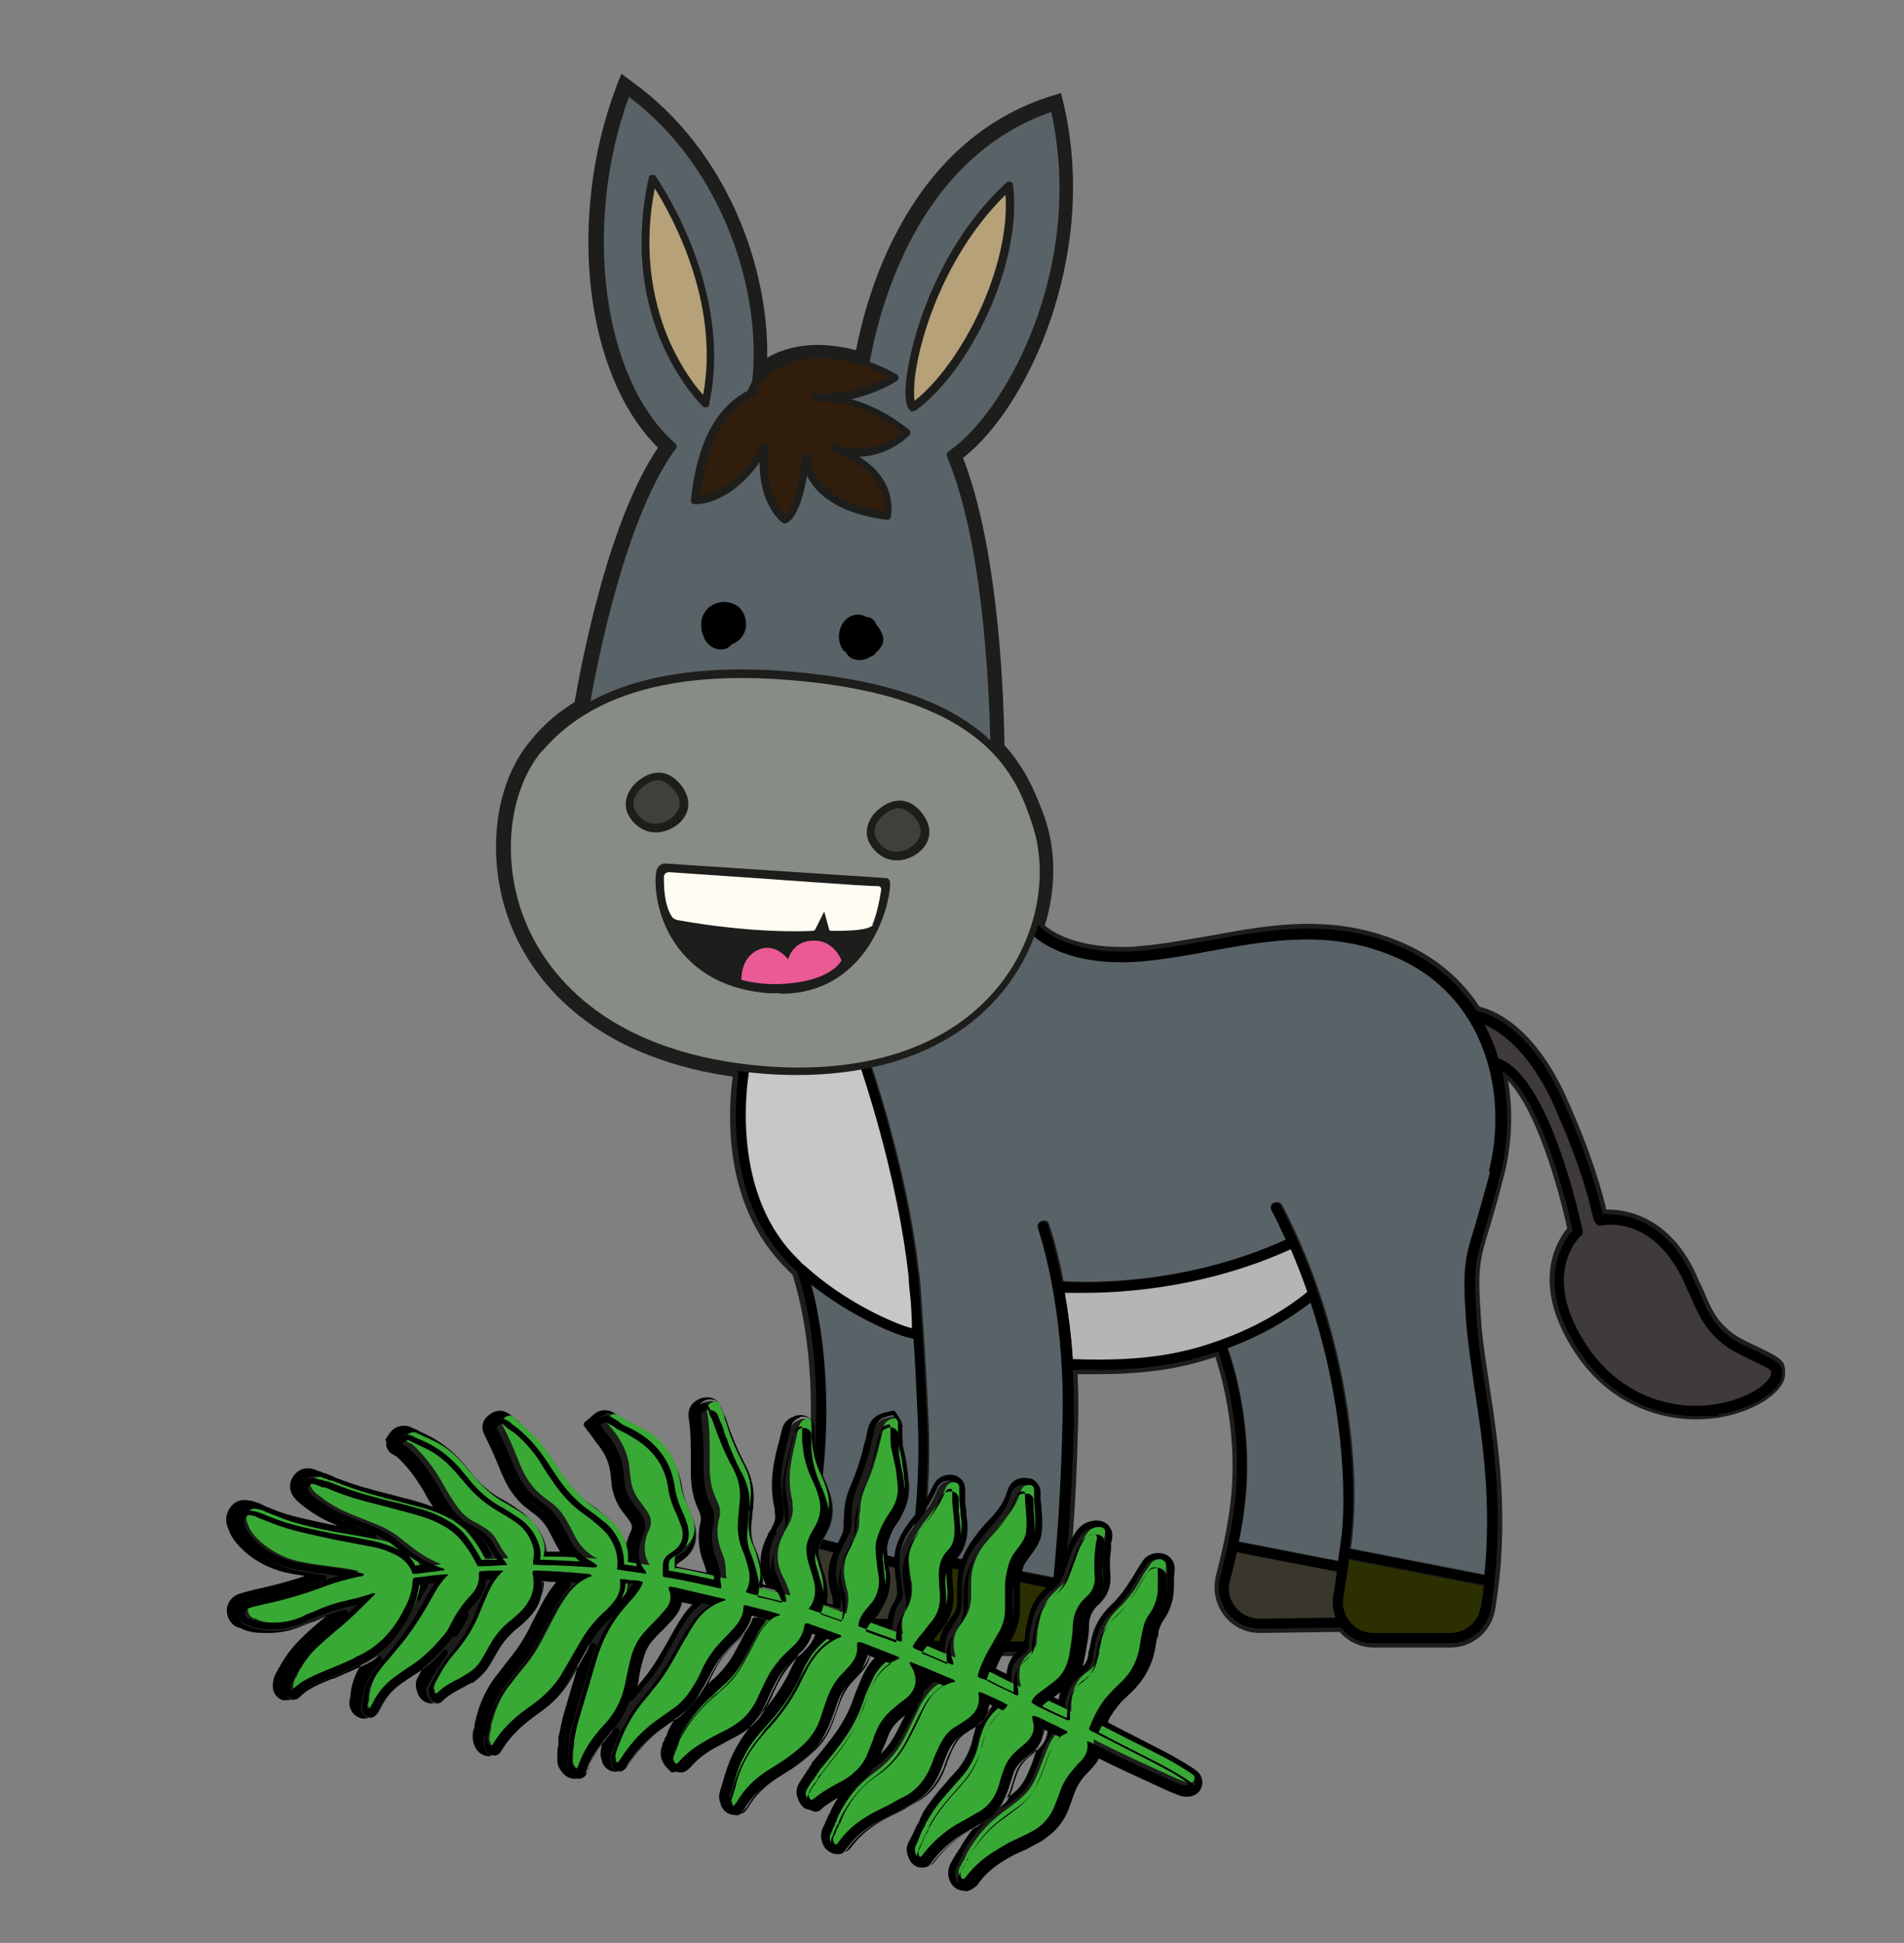 <svg xmlns="http://www.w3.org/2000/svg" id="Capa_1" viewBox="0 0 353.9 361.1"><rect x="0" y="0" width="353.9" height="361.1" fill="#808080" stroke="none"/><defs><style>      .st0 {        fill: #39362b;      }      .st1 {        fill: #fffdf3;      }      .st2 {        fill: #b5b5b5;      }      .st3 {        fill: #ea5a94;      }      .st4 {        fill: #878c85;      }      .st5 {        fill: #1d1d1b;      }      .st6 {        fill: #c7c7c7;      }      .st7 {        fill: #3e403a;      }      .st8 {        fill: #2c3000;      }      .st9 {        fill: #311d0b;      }      .st10 {        fill: #b6a178;      }      .st11 {        fill: #39a935;      }      .st12 {        fill: #596267;      }      .st13 {        fill: #3f3a3b;      }    </style></defs><g><path class="st5" d="M175.3,307.8c-2.5,0-4.9-1.1-6.5-3-.3-.4-.6-.7-.8-1.2h-12.8c-2.5,0-4.9-1.1-6.5-3.1-1.6-2-2.2-4.5-1.7-7,1.3-6.2,3.5-18.4,3.7-29.4.3-14.8-2.5-24.4-3.4-27.2-1.3-1.2-2.4-2.4-3.4-3.6-9.6-11.7-8.5-27.5-7.7-33.2-27.4-3.9-37.5-19-41.1-27.8-4.9-12-3.5-26.2,3.4-34.5,1.7-2.1,4.2-4.8,8.3-7.3,1.8-10.2,6.7-34.3,15.5-47.3-13.6-13.4-17-42.7-7.7-67.2l.9-2.3,2,1.5c17.8,12.8,25.4,34.7,25.1,51.3,1.3-.8,2.8-1.4,4.5-1.8,1.5-.4,3.2-.6,4.9-.6s4.7.3,7.1,1c1.2-6,3.5-14.6,8.2-23.1,6.7-12.2,16.1-20.3,27.9-24.1l2-.6.5,2c6.6,28.3-6.8,56.6-18.7,65.8,6.1,15.7,7.5,40,7.7,53.4,4.1,4.5,6,9.4,7.5,13.5,2.1,6.1,2.1,13.2,0,20,1.5,1.3,5.8,4,14.3,4,1.2,0,2.4,0,3.6-.2,4-.3,8-1.1,12.3-1.8,6.1-1.1,12.3-2.3,18.7-2.3s11.7,1.1,17.1,3.3c6.2,2.6,11.2,6.6,14.8,12.1,2.2.5,10.1,3.2,16.3,17.2,5,11.2,6.5,17.5,7.2,20.2,0,.1,0,.2,0,.3.1,0,.3,0,.4,0,3.4,0,12,1.3,16.9,13.3.3.6.6,1.2.9,1.9,1.5,3.6,2.9,6.9,7.9,9.3,6.7,3.2,7.2,3.4,7.2,5.8v.3c0,2.9-4.8,6.8-12.4,8.1-1.4.2-2.8.3-4.2.3-4.7,0-16.5-1.4-23.9-14.8-6.3-11.3-1.9-18.4,0-20.7-1.7-7.8-5.8-22.1-11-27.4,1,5.7.7,11.8-.7,17.4-1.2,4.7-2.1,7.8-2.8,10.1-1.8,5.9-2.2,7.3-1.5,17,.2,3.6.9,7.6,1.5,11.8,1.7,11.2,3.9,25.2,1.1,42-.7,4-4.1,7-8.3,7h-14.3c-2.4,0-4.8-1.1-6.3-2.9l-14.8.2c-2.7,0-5.1-1.2-6.7-3.3-1.6-2.1-2.1-4.7-1.5-7.3,1.2-4.6,2.1-8.9,2.6-12.7,1.7-13-1.4-24-2.7-28-6.8,2.3-13.3,3.2-22.2,3.2s-2.1,0-3.4,0c.1,3,.2,5.9.1,8.8-.4,17.3-1.5,28.4-2.5,36.2-.5,4.2-4.1,7.4-8.3,7.4h-14.3Z"></path><g><path class="st5" d="M148.6,199.7c-2.7,0-5.5-.1-8.3-.4-29.5-2.9-40-18.4-43.7-27.4-4.7-11.5-3.4-25.2,3.2-33.1,1.1-1.3,3.7-4.5,8.5-7.4,1.5-8.4,6.7-35.3,16-48.3-13.7-12.5-17.4-42.1-8.2-66.5l.3-.7.6.4c17.9,12.9,25.7,36,24.4,53,1.2-1.2,3.2-2.6,6.3-3.4,1.4-.4,2.9-.5,4.5-.5,2.6,0,5.3.5,8.2,1.4.9-5.3,3.2-14.8,8.3-24.2,6.5-11.9,15.7-19.8,27.1-23.5l.6-.2v.6c4,16.7.8,31.4-2.7,40.8-3.9,10.7-10.1,20-16.3,24.3,6.4,15.5,7.8,40.6,8,54.2,0,0,0,.1,0,.2,4.1,4.4,6.1,9.3,7.5,13.4,3.2,9.5,1.2,21-5.2,30-8,11.1-21.9,17.2-39.1,17.2h0Z"></path><path class="st5" d="M116.5,16.8c18.6,13.4,26,37.5,24,54.3,0,0,.1,0,.2-.1,1-1.5,3.1-3.4,7-4.4,1.5-.4,2.9-.5,4.4-.5,3.1,0,6.2.7,8.6,1.6,1.8-10.4,8.9-39.3,35.2-47.8,6.8,29.2-7.8,57.1-19.2,64.7,7.4,17.5,8.1,47.7,8.2,54.5,0,0,0,.1-.1.2,4.1,4.3,6.2,9.1,7.7,13.5,5.8,17.3-5.5,46.4-43.9,46.4s-5.4-.1-8.3-.4c-48.3-4.8-52.5-44.7-40.1-59.6,1.4-1.7,4-4.6,8.6-7.4,1.5-9,6.8-35.9,16.2-48.8-13.7-12-17.7-41.7-8.4-66.2M116,15l-.5,1.4c-9.2,24.3-5.6,54,8,66.8-3.4,5-10.7,18.4-15.8,47.9-4.2,2.6-6.7,5.3-8.4,7.3-6.7,8.1-8.1,22-3.3,33.7,3.7,9.1,14.4,24.8,44.2,27.7,2.9.3,5.7.4,8.4.4,17.5,0,31.5-6.2,39.6-17.4,6.6-9.1,8.6-20.8,5.3-30.5-1.4-4.2-3.4-9-7.5-13.4-.2-13.6-1.6-38.4-7.9-54,6.1-4.5,12.2-13.7,16.1-24.3,3.4-9.4,6.7-24.2,2.8-41.1l-.3-1.2-1.2.4c-11.6,3.7-20.8,11.7-27.4,23.7-5,9-7.3,18.3-8.3,23.7-2.7-.8-5.3-1.2-7.7-1.2-1.6,0-3.2.2-4.7.6-2.5.6-4.3,1.6-5.6,2.6.8-17-7.1-39.5-24.7-52.2l-1.2-.9h0Z"></path></g><g><path class="st2" d="M239.9,232.2c-15.6,7.1-30.8,8.1-38.3,8.1s-2.9,0-3.7,0c.6,3.5,1.2,7.7,1.5,12.5,13.7.5,21.1-1.2,28.5-3.9,8.3-3.1,13.9-7.5,15.2-8.6-.9-2.6-2-5.3-3.1-8Z"></path><path class="st8" d="M169.7,298.3c-.3,1.7.1,3.4,1.2,4.7,1.1,1.3,2.7,2.1,4.4,2.1h14.3c2.9,0,5.3-2.2,5.7-5,.2-1.5.4-3.1.5-4.8-17.3-3.4-22.9-4.6-24.8-5.1-.4,3-.9,5.7-1.3,8.1Z"></path><path class="st0" d="M248.5,292l-18.6-3.6c-.4,1.7-.8,3.5-1.3,5.3-.5,1.7-.1,3.5,1,4.9,1.1,1.4,2.8,2.2,4.6,2.2l14.1-.2c-.5-1.2-.7-2.6-.5-4,.3-1.7.5-3.3.7-4.7Z"></path><path class="st6" d="M169.4,242c-.2-2.1-.3-3.6-.4-4.6-2.1-19.4-8.8-38.6-8.9-38.9,0,0,0,0,0,0,0,0,0,0,0,0,0,0-1.1-3.4-3.9-7.4l-17,8.2c-.4,2.7-2.9,20.3,7,32.4.8,1,1.7,1.9,2.6,2.8.4.5.6.6,1,.9,7.1,6.5,16.5,10.7,19.8,11.5,0-1.6,0-3.2-.2-4.9Z"></path><path class="st12" d="M170.7,264c-.3-6.3-.6-11.3-.8-15.2-3.2-.5-11.8-4.3-19.1-10.1,1.2,4.6,3,13.2,2.8,25.5-.1,7.4-1.2,15.2-2.2,21.5l17.9,4.5c1.1-7.5,1.9-16.7,1.5-26.2Z"></path><path class="st0" d="M149.7,294c-.4,1.7,0,3.4,1.1,4.8,1.1,1.3,2.7,2.1,4.4,2.1h12.6c-.2-1-.2-2,0-2.9.3-1.8.7-3.7,1-5.9l-17.9-4.5c-.4,2.5-.9,4.7-1.3,6.5Z"></path><path class="st12" d="M243.7,242c-2,1.6-7.4,5.5-15.2,8.4-.1,0-.2,0-.3.1,1.2,3.4,5,15.5,3.1,30-.2,1.9-.6,3.9-1,6l18.5,3.6c.3-2,.5-3.7.7-5.1.9-7.7.3-24.5-5.8-43Z"></path><path class="st13" d="M323.7,251.9c-6-2.9-7.8-7-9.4-10.7-.3-.7-.6-1.3-.9-1.9-5.6-13.6-15.5-11.7-15.9-11.6h-.5c0,.1-.4-.3-.4-.3-.3-.3-.5-.8-.8-2.2-.6-2.6-2.2-8.8-7-19.7-4.6-10.4-10.2-13.9-13-15.1,1.1,2,1.9,4.1,2.6,6.3,9.7,3.3,15.4,30.9,15.6,32.1v.5c.1,0-.3.4-.3.4-.3.2-6.8,6.2-.2,18.2,6.5,11.7,17.3,14.4,25.4,13.1,7.1-1.2,10.2-4.6,10.2-5.5v-.3c0-.1,0-.4,0-.4-.2-.4-2.2-1.3-5.5-2.9Z"></path><path class="st8" d="M249.6,297c-.3,1.6.2,3.3,1.3,4.6,1.1,1.3,2.7,2,4.3,2h14.3c2.8,0,5.2-2,5.6-4.7.2-1.4.4-2.8.6-4.1l-25.1-4.9c-.3,2.1-.6,4.5-1.1,7.2Z"></path><path class="st12" d="M259.2,177.6c-11.9-4.9-23.3-2.9-34.2-.9-4.1.8-8.4,1.5-12.6,1.9-12.8,1.1-18.7-3.4-20.3-5l-34.2,16.5c2.8,4,3.9,7.3,4,7.6,0,0,0,0,0,0,0,.2,6.5,18.6,8.8,37.6,0,0,0,0,0,0,0,0,0,.5.2,1.5.2,1.6.3,3.3.4,4.9.3,4.4.8,11.5,1.3,22,.4,8.7-.2,17.3-1.2,24.5,2.7.6,15.5,3.2,24.7,5,.7-7.1,1.4-16.5,1.7-29.3.5-21.6-4.6-35.7-4.6-35.8-.2-.5,0-1,.6-1.2.5-.2,1,0,1.2.6,0,0,1.4,3.9,2.7,10.6,3.1.2,22.1,1.1,41.6-7.8-.8-1.8-1.7-3.7-2.7-5.5-.2-.5,0-1,.4-1.3.5-.2,1,0,1.3.4,13.1,25.1,14.3,51,13.1,61.2,0,.8-.2,1.7-.3,2.7l25.1,4.9c1.4-13.8-.4-25.5-1.9-35.2-.7-4.3-1.3-8.4-1.5-12-.7-10.2-.2-11.8,1.7-17.9.7-2.4,1.7-5.4,2.8-10,3.6-14.2-.4-32.9-17.8-40.1Z"></path><path d="M324.3,250.1c-5.3-2.5-6.8-6.1-8.3-9.7-.3-.7-.6-1.3-.9-1.9-5.2-12.7-14.4-13-17.2-12.8,0-.3-.2-.6-.2-.9-.7-2.7-2.2-9-7.1-20.1-6.5-14.7-15-16.6-16.1-16.8-3.3-5-8-9.3-14.6-12.1-12.4-5.2-24-3-35.3-1-4.3.8-8.3,1.5-12.4,1.9-14.1,1.2-19.2-4.7-19.2-4.8,0,0,0,0,0,0,0,0,0,0-.2-.1,0,0,0,0-.1,0,0,0-.1,0-.2,0,0,0-.1,0-.2,0,0,0-.1,0-.2,0,0,0-.1,0-.2,0s0,0,0,0l-54.4,26.3c-.5.2-.7.8-.4,1.2,0,0,.1.1.2.2-.6,4.2-2.5,21.2,7.5,33.3,1,1.3,2.2,2.5,3.4,3.6.9,2.6,3.8,12.3,3.5,27.7-.2,11.1-2.4,23.2-3.8,29.5-.5,2.2,0,4.5,1.5,6.3,1.4,1.8,3.6,2.8,5.9,2.8h12.9c.1,0,.2,0,.3,0,.3.5.6,1,1,1.5,1.4,1.7,3.6,2.8,5.8,2.8h14.3c3.8,0,7.1-2.9,7.5-6.7.9-7.8,2.1-18.9,2.5-36.1,0-3.4,0-6.6-.2-9.6,1.5,0,2.9,0,4.3,0,10.1,0,16.6-1.3,22.7-3.4,1.1,3,4.9,15,3,29.1-.5,3.9-1.4,8.2-2.6,12.8-.6,2.3-.1,4.7,1.3,6.6,1.5,1.9,3.6,3,6,3h0l15.2-.2c0,0,.1.2.2.3,1.4,1.7,3.5,2.6,5.8,2.6h14.3c3.7,0,6.9-2.7,7.5-6.3,2.7-16.7.6-30.6-1.1-41.8-.7-4.3-1.3-8.3-1.5-11.9-.7-9.8-.2-11.3,1.6-17.2.7-2.4,1.7-5.5,2.8-10,1.5-6,1.7-12.8.3-19.2,6.5,4,11.5,22,13.1,29.7-1.5,1.7-6.6,8.6-.2,20.1,5.9,10.7,15.2,14.4,23.2,14.4s2.8-.1,4.1-.3c7.7-1.3,11.8-5.1,11.8-7.3v-.3c0-1.9-.2-2-6.7-5.1ZM148.7,234.5c-.9-.9-1.8-1.8-2.6-2.8-9.9-12-7.4-29.7-7-32.4l17-8.2c2.8,4,3.9,7.4,3.9,7.4,0,0,0,0,0,0,0,0,0,0,0,0,0,.2,6.8,19.5,8.9,38.9,0,1,.2,2.5.4,4.6.1,1.6.2,3.3.2,4.9-3.3-.8-12.7-5-19.8-11.5-.3-.2-.5-.5-1-.9ZM167.9,298c-.2,1-.2,2,0,2.9h-12.6c-1.7,0-3.4-.8-4.4-2.1-1.1-1.3-1.5-3.1-1.1-4.8.4-1.7.8-4,1.3-6.5l17.9,4.5c-.3,2.1-.7,4.1-1,5.9ZM169.2,290.2l-17.9-4.5c1.1-6.3,2.1-14.2,2.2-21.5.2-12.2-1.5-20.9-2.8-25.5,7.3,5.8,15.9,9.6,19.1,10.1.3,4,.5,9,.8,15.2.4,9.5-.4,18.7-1.5,26.2ZM195.3,300.1c-.3,2.9-2.8,5-5.7,5h-14.3c-1.7,0-3.3-.8-4.4-2.1-1.1-1.3-1.5-3-1.2-4.7.5-2.4.9-5.1,1.3-8.1,1.9.4,7.5,1.6,24.8,5.1-.2,1.7-.4,3.3-.5,4.8ZM199.4,252.7c-.3-4.8-.9-9-1.5-12.5.8,0,2.1,0,3.7,0,7.4,0,22.7-1,38.3-8.1,1.2,2.7,2.2,5.4,3.1,8-1.3,1.1-6.9,5.5-15.2,8.6-7.4,2.8-14.8,4.4-28.5,3.9ZM248.3,300.7l-14.1.2c-1.8,0-3.5-.8-4.6-2.2-1.1-1.4-1.5-3.2-1-4.9.5-1.8.9-3.5,1.3-5.3l18.6,3.6c-.2,1.4-.4,3-.7,4.7-.2,1.4,0,2.7.5,4ZM249.4,285.1c-.2,1.4-.4,3.1-.7,5.1l-18.5-3.6c.4-2.1.8-4.1,1-6,1.9-14.5-1.9-26.6-3.1-30,.1,0,.2,0,.3-.1,7.8-2.9,13.1-6.8,15.2-8.4,6.1,18.5,6.6,35.3,5.8,43ZM275.2,298.8c-.4,2.7-2.9,4.7-5.6,4.7h-14.3c-1.7,0-3.3-.7-4.3-2-1.1-1.3-1.6-2.9-1.3-4.6.4-2.7.8-5.1,1.1-7.2l25.1,4.9c-.2,1.4-.3,2.7-.6,4.1ZM277,217.7c-1.2,4.5-2.1,7.5-2.8,10-1.9,6.1-2.4,7.7-1.7,17.9.3,3.7.9,7.7,1.5,12,1.5,9.7,3.3,21.4,1.9,35.2l-25.1-4.9c.1-1,.2-1.9.3-2.7,1.2-10.2,0-36.1-13.1-61.2-.2-.5-.8-.6-1.3-.4-.5.2-.6.8-.4,1.3,1,1.8,1.8,3.7,2.7,5.5-19.6,8.9-38.5,8.1-41.6,7.8-1.3-6.7-2.7-10.5-2.7-10.6-.2-.5-.7-.7-1.2-.6-.5.2-.7.7-.6,1.2,0,.1,5.1,14.2,4.6,35.8-.3,12.8-1,22.2-1.7,29.3-9.2-1.8-22-4.4-24.7-5,1-7.2,1.6-15.7,1.2-24.5-.5-10.6-1-17.6-1.3-22-.1-1.6-.2-3.3-.4-4.9-.1-1-.2-1.5-.2-1.5,0,0,0,0,0,0-2.3-19.1-8.7-37.4-8.8-37.6,0,0,0,0,0,0,0-.3-1.2-3.6-4-7.6l34.2-16.5c1.7,1.6,7.5,6,20.3,5,4.2-.4,8.4-1.1,12.6-1.9,11-2,22.3-4.1,34.2.9,17.4,7.2,21.5,25.9,17.8,40.1ZM329.2,255.2v.3c0,.9-3.1,4.3-10.2,5.5-8,1.3-18.9-1.4-25.4-13.1-6.6-11.9,0-17.9.2-18.2l.4-.4v-.5c-.3-1.2-6-28.8-15.7-32.1-.6-2.2-1.5-4.3-2.6-6.3,2.8,1.2,8.4,4.8,13,15.1,4.9,10.9,6.4,17.1,7,19.7.3,1.4.5,1.8.8,2.2l.4.4h.5c.4-.2,10.3-2.1,15.9,11.5.3.6.6,1.3.9,1.9,1.6,3.7,3.3,7.8,9.4,10.7,3.3,1.6,5.3,2.5,5.5,2.9,0,0,0,.3,0,.4Z"></path></g><g><g><path class="st12" d="M108.2,134.7s5.3-36.2,16.7-51.7c-13.7-12-17.7-41.7-8.4-66.2,18.6,13.4,26,37.5,24,54.3,2.2-2.3,6-2.9,11-2.8,7.7.2,8.6,3.1,8.6,3.1,0,0,3.4-41.2,35.7-51.6,6.8,29.2-7.8,57.1-19.2,64.7,7.4,17.5,8.1,47.7,8.2,54.5.4,2.1-46,9.2-76.6-4.2Z"></path><path class="st5" d="M154.5,143.5c-14.8,0-32.4-1.9-46.6-8.1-.3-.1-.5-.5-.5-.8.2-1.5,5.3-35.8,16.5-51.5-13.7-12.6-17.4-42.2-8.1-66.6,0-.2.3-.4.5-.5.2,0,.5,0,.7.1,18,12.9,25.8,36.1,24.5,53.2,2.2-1.4,5.4-1.9,10.1-1.8,4.5.1,6.8,1.1,8.1,2.1,1.1-8.1,7.5-41.3,36-50.5.2,0,.4,0,.6,0,.2.1.3.3.4.5,3.9,16.8.6,31.5-2.8,40.9-3.9,10.7-10.1,19.9-16.2,24.3,6.4,15.6,7.8,40.5,8,54.1,0,.2,0,.6-.4.9-1.8,1.5-14.7,3.7-30.7,3.7ZM109.1,134.2c28.6,12.2,71.4,6.6,75,4.5-.3-13.7-1.7-38.7-8.1-53.9-.1-.3,0-.7.3-.9,10.4-7,25.5-33.9,19.1-63.1-30.6,10.6-34.3,50.3-34.4,50.7,0,.4-.3.7-.7.7-.4,0-.7-.2-.8-.5,0,0-1-2.4-7.9-2.6-5.4-.1-8.6.7-10.5,2.5-.2.2-.6.3-.9.2-.3-.1-.5-.5-.4-.8,1.9-16.5-5.3-39.8-22.9-53-8.7,23.9-4.9,52.6,8.6,64.4.3.3.4.7.1,1-10.4,14.1-15.8,46.1-16.5,50.8Z"></path></g><g><path class="st4" d="M100.1,139.1c3.6-4.4,14.3-16.2,46.7-13.5,34.7,2.9,41.9,16.1,45.6,27.1,6.2,18.5-7.1,50.5-52.2,46-48.3-4.8-52.5-44.7-40.1-59.6Z"></path><path class="st5" d="M148.4,199.8c-2.7,0-5.4-.1-8.2-.4-29.6-2.9-40.2-18.5-43.9-27.5-4.8-11.6-3.4-25.3,3.2-33.3h0c9.2-11,25.1-15.6,47.3-13.8,33.4,2.8,41.9,14.9,46.2,27.6,3.4,10.1.9,22.5-6.4,31.6-8.2,10.3-21.7,15.8-38.4,15.8ZM100.7,139.6h0c-6.3,7.6-7.6,20.7-3,31.8,3.6,8.7,13.9,23.7,42.7,26.6,20,2,36.1-3.3,45.3-14.8,7-8.7,9.4-20.6,6.1-30.2-2.8-8.2-7.9-23.6-45-26.6-21.7-1.8-37.2,2.7-46.1,13.3Z"></path></g><g><path class="st10" d="M187.5,34.6c1.9,15-8.7,34.5-17.8,41.1-2.4-2.1,1.8-26.4,17.8-41.1Z"></path><path class="st5" d="M169.7,76.5c-.2,0-.4,0-.5-.2-.6-.5-.9-1.6-.9-3.2,0-7.5,5.3-26.8,18.7-39.1.2-.2.5-.3.8-.2.3,0,.5.3.5.6,1.8,14.8-8.2,34.7-18.1,41.9-.1,0-.3.1-.5.1ZM186.9,36.2c-12.5,12.3-17,30-17,36.4,0,.9,0,1.5.1,1.9,8.8-7,17.8-24.8,16.9-38.3Z"></path></g><g><path class="st10" d="M121.4,33.2s14.5,20.2,9.8,41.8c0,0-15.8-14.8-9.8-41.8Z"></path><path class="st5" d="M131.1,75.7c-.2,0-.4,0-.5-.2-.2-.2-16-15.4-10-42.5,0-.3.3-.5.6-.5.3,0,.6,0,.7.3.1.2,14.6,20.7,9.9,42.4,0,.3-.2.5-.5.5,0,0-.1,0-.2,0ZM121.7,35c-2.5,12.9.2,22.7,2.9,28.8,2.2,4.8,4.7,8.1,6.1,9.6,3.2-17.3-6-33.6-9-38.4Z"></path></g><g><path class="st9" d="M139.7,73s.9-4.7,8.1-6.5c9-2.3,18.7,3.6,18.7,3.6,0,0-6.5,4.3-15,3.9,9.5-.4,17.2,6.4,17.2,6.4,0,0-5.2,5.8-13.7,3,8.1,2.8,10.8,7.7,10.1,12.5-7.7-.9-14.4-4.4-15.1-10.9-1.3,11.2-4,11.6-4,11.6,0,0-5.1-3.7-3.7-13.7-3.5,6.7-9.3,10.1-13,10,1.3-11.2,5-17,10.5-19.9Z"></path><path class="st5" d="M145.9,97.3c-.2,0-.3,0-.4-.1-.2-.1-4.4-3.3-4.3-11.3-3.6,5.2-8.5,7.9-12.1,7.8-.2,0-.4,0-.5-.2-.1-.2-.2-.4-.2-.6,1.2-10.6,4.6-17.1,10.6-20.3.4-1.2,2.1-5.1,8.5-6.7,9.2-2.3,18.8,3.5,19.2,3.7.2.1.3.4.3.6s-.1.5-.3.6c-.2.1-3.5,2.3-8.5,3.4,6.2,1.7,10.5,5.5,10.8,5.7.1.1.2.3.2.5s0,.4-.2.5c0,0-3.5,3.8-9.3,4,4.4,2.7,6.5,6.6,5.9,11.1,0,.4-.4.7-.8.6-7.4-.9-12.7-3.8-14.8-8.2-1.4,8.1-3.6,8.8-4.1,8.9,0,0,0,0-.1,0ZM142.2,82.2c0,0,.1,0,.2,0,.3.1.5.4.5.8-1.1,8,2.1,11.7,3.1,12.7.6-.5,2.2-2.7,3.2-10.8,0-.4.3-.6.7-.6h0c.4,0,.7.3.7.6.6,5.3,5.8,9,13.8,10.1.4-4.8-3-8.7-9.7-11-.4-.1-.6-.5-.4-.9.1-.4.5-.6.9-.5,6.5,2.2,10.9-.9,12.4-2.3-1.8-1.4-7.4-5.3-14.1-5.7-.7,0-1.3,0-2,0-.4,0-.7-.3-.7-.7,0-.4.3-.7.7-.7.7,0,1.4,0,2.1,0,5.3-.2,9.6-2.2,11.5-3.2-2.7-1.4-10.1-4.7-17-2.9-6.6,1.7-7.5,5.8-7.5,6,0,.2-.2.4-.4.5-5.6,2.9-8.8,8.8-10,18.5,3.5-.4,8.5-3.7,11.5-9.6.1-.2.4-.4.6-.4ZM139.7,73h0,0Z"></path></g><path d="M134.2,120.7c.8,0,1.4-.5,1.9-1,.4-.1.8-.4,1.2-.7.7-.6,1.1-1.3,1.3-2.2.3-1.5-.3-3.3-1.6-4.2-1.5-1-3.4-.9-4.8,0-1.5.9-2.1,2.7-1.8,4.4,0,.3.1.6.2.8,0,.2.1.3.2.5,0,0,0,.2.1.3,0,0,0,0,0,.1.7,1.2,1.8,2.1,3.3,2ZM133.9,116.8s0,0,0,0c0,0,0,0,0,0,0,0,0,0,0,0,0,0,0,0,0,0ZM133.7,116.8s0,0,0,0c0,0,0,0,0,0,0,0,0,0,0,0Z"></path><path d="M157.1,121c.3.7.9,1.3,1.6,1.5,1.1.4,2.3.1,3.2-.5.3-.1.6-.3.8-.5,0,0,0-.1.1-.2.5-.4.9-.9,1.2-1.5.3-.8.2-1.6-.2-2.3-.2-.5-.6-1-.9-1.4-.2-.4-.4-.8-.7-1-.3-.3-.7-.4-1.1-.4-.7-.4-1.5-.6-2.3-.4-2.7.6-3.7,4.3-2.1,6.5,0,.1.2.2.3.3Z"></path><g><path class="st7" d="M163.1,151.5s3.8-4.5,7.4-.2c3.6,4.2-.6,7.6-3.6,7.8-3,.2-4.7-2.6-5-3.7-.5-2.1,1.2-3.8,1.2-3.8Z"></path><path class="st5" d="M166.6,159.9c-3.1,0-5.1-2.8-5.4-4.3-.5-2.4,1.2-4.3,1.4-4.5.2-.2,2.1-2.3,4.6-2.3h0c1.5,0,2.8.7,4,2.1,1.9,2.3,1.7,4.2,1.2,5.4-.9,2.2-3.4,3.5-5.4,3.6-.1,0-.2,0-.3,0ZM163.6,152.1h0s-1.4,1.5-1,3.1c.2.7,1.6,3.3,4.2,3.1,1.5,0,3.4-1.1,4.1-2.7.5-1.2.2-2.5-1-3.8-.9-1-1.8-1.5-2.8-1.6h0c-1.9,0-3.4,1.8-3.4,1.8,0,0,0,0,0,0ZM163.1,151.5h0,0Z"></path></g><g><path class="st7" d="M118.3,146.4s3.8-4.5,7.4-.2c3.6,4.2-.6,7.6-3.6,7.8-3,.2-4.7-2.6-5-3.7-.5-2.1,1.2-3.8,1.2-3.8Z"></path><path class="st5" d="M121.8,154.7c-3.1,0-5.1-2.8-5.4-4.3-.5-2.4,1.2-4.3,1.4-4.5.2-.2,2.1-2.3,4.6-2.3h0c1.5,0,2.8.7,4,2.1,1.9,2.3,1.7,4.2,1.2,5.4-.9,2.2-3.4,3.5-5.4,3.6-.1,0-.2,0-.3,0ZM118.8,146.9s-1.4,1.5-1,3.1c.2.7,1.6,3.3,4.2,3.1,1.5,0,3.4-1.1,4.1-2.7.5-1.2.2-2.5-1-3.8-.9-1-1.8-1.6-2.8-1.6h0c-1.8,0-3.4,1.8-3.4,1.8,0,0,0,0,0,0ZM118.3,146.4h0,0Z"></path></g><g><path class="st5" d="M164.5,163.9c.4,2.3-3.3,21.5-21.7,19.9-18.8-1.6-21-17.5-20.2-21.8,0-.5.5-.8,1-.8l40.9,2.7Z"></path><path class="st5" d="M145,184.6c-.7,0-1.5,0-2.2,0-7.4-.6-13-3.5-16.7-8.4-4-5.2-4.6-11.6-4.1-14.3.2-.9.9-1.5,1.8-1.4l40.9,2.7c.4,0,.6.3.7.6.3,1.6-1,9.2-6,14.7-3.7,4.1-8.5,6.2-14.3,6.2ZM123.6,161.9c0,0-.2,0-.2.1-.5,2.5.2,8.3,3.8,13.1,3.5,4.5,8.7,7.2,15.7,7.8,6.3.6,11.4-1.3,15.2-5.6,4.2-4.6,5.6-10.7,5.7-12.8l-40.2-2.7s0,0,0,0Z"></path></g><path class="st1" d="M123.4,162.9c0,1.7,0,5.2,1.5,7.5.2.3.6.5,1,.6,14,2.5,23.6,2.1,25.2,2,.2,0,.3-.1.4-.2l1.7-3.4.9,3.3c0,.2.2.3.4.3,1.3,0,5.9.1,7.4-.8s.1-.1.2-.2c1-2.3,1.5-5.4,1.7-6.7,0-.3-.2-.6-.5-.6-3.1,0-17.8-1.2-38.9-2.6-.5,0-1,.3-1,.9Z"></path><path class="st3" d="M156.4,178.5s-1.7-4.9-7-3.4c-2.4.9-2.9,3.2-2.9,3.2,0,0-2.4-3.3-5.7-1.7-3.2,1.5-3,5.5-3,5.5,0,0,4.5,1.5,11,.4,6.3-1.1,7.6-4,7.6-4Z"></path></g></g><g><g><path class="st5" d="M179.1,350.8c-.8,0-1.5-.5-1.9-1.2-.4-.7-.8-2.1.3-3.6,0-.2.1-.3.3-.5,0-.2.2-.3.3-.5,0-.2.2-.4.4-.6,0-.2.1-.3.2-.5,1.8-3.2,3.8-5.5,6.1-7.3,1.1-.9,2.3-1.7,3.5-2.6,1.5-1.1,2.5-2.4,3.3-4,.6-1.3,1.1-2.6,1.6-3.9.4-1.1.9-2.3,1.7-3.5.2-.2.3-.5.6-.7-.2,0-.4-.2-.6-.3-.2-.1-.4-.2-.7-.3-.2,1.3-.8,2.5-2,3.5-.4.3-.7.6-1.1.9l-.5.4c-1,.9-1.7,1.9-2.1,3.1-.3.8-.5,1.7-.8,2.5-.8,2.9-2.5,5-5,6.4-.2.1-.4.2-.6.4l-.5.3c-.3.2-.6.3-.9.5-.6.3-1.1.6-1.7,1-2.2,1.4-4.1,3.1-5.6,5.1-.5.7-1.1,1.1-1.9,1.1s-.7,0-1-.2c-.8-.4-1.1-1.3-1.2-1.7-.2-.8-.1-1.6.2-2.2.2-.4.5-.9.7-1.4.3-.7.6-1.4,1.1-2.2.1-.5.4-.9.6-1.2v-.2c1.4-2.2,2.9-4.1,4.1-5.4.4-.4,1.8-2.1,2.2-2.5,1.4-1.6,2.3-3.4,2.9-5.3l.2-.8c0-.4.2-.8.3-1.2.6-2.1,1.6-3.9,3-5.3-.2,0-.4-.2-.6-.3-.3,1.4-1.2,2.8-3.2,4.1-.2.1-.5.3-.7.4l-.4.3c-.2.1-.4.3-.6.4-.9.5-1.6,1.3-2.2,2.3-.4.7-.7,1.4-1,2.2-.1.3-.3.7-.4,1-.1.4-.3.7-.4,1.1-1.2,3-3.2,5.2-5.8,6.5-.5.2-.9.5-1.4.7-.4.2-.8.4-1.2.7-.4.2-.8.4-1.2.6-.6.3-1.2.6-1.8.9-2.6,1.4-4.6,3-6,5-.2.2-.3.4-.5.6-.4.5-1,.7-1.6.7s-1.5-.4-1.9-1.2c-.6-1.1-.6-2.2,0-3.2,0-.1.1-.3.2-.4.1-.3.3-.7.5-1.1,0-.3.2-.6.4-.8.3-.9.8-1.7,1.2-2.4l.2-.3c.5-.9,1.1-1.7,1.7-2.5-.3.1-.5.3-.8.4-1.6.9-2.9,1.6-4.1,2.6-.3.2-.9.7-1.7.7s-1.7-.3-2.3-2c-.2-.5-.3-1.4.3-2.3l.2-.3c.3-.5.7-1.1,1.1-1.7,0-.2.2-.3.3-.4.2-.4.5-.8.7-1v-.2c.9-1,1.7-2,2.5-3l1-1.3c2.1-2.7,3.6-5.4,4.5-8.2.5-1.4,1-2.6,1.6-3.9.7-1.4,1.5-2.6,2.6-3.6-.8-.3-1.6-.6-2.3-.9-.3,1.1-.8,2.2-1.7,3.2-.3.4-.7.8-1.1,1.2-1.3,1.3-2.3,2.9-3,4.9-.4,1.3-.8,2.4-1.2,3.4-.8,2.1-1.9,3.7-3.3,5.1-1.4,1.3-2.9,2.5-4.5,3.5l-.8.5c-.6.4-1.3.8-1.9,1.2-2.3,1.5-4,3.3-5.2,5.3-.1.2-.3.4-.4.5-.5.8-1.2,1-1.7,1h-.1c-1,0-1.8-.8-2-1.8h0c-.3-.7-.3-1.3-.1-1.9l.3-1c.2-.7.4-1.4.6-2,1-3.4,2.7-6.6,5.1-9.4l.3-.3c.4-.5.9-1,1.3-1.6,2.5-2.8,4.3-5.6,5.6-8.4.1-.3.3-.6.5-.9.6-1,1.1-2.1,1.8-3.1.8-1,1.6-1.9,2.4-2.6-.4-.2-.9-.3-1.3-.5-.4,1.2-1.2,2.3-2.2,3.2-.2.2-.5.4-.7.6l-.4.3c-1.6,1.5-2.7,3-3.6,4.8-.3.5-.5,1.1-.8,1.6-.3.6-.6,1.2-.8,1.8-.9,1.9-1.9,3.3-3.2,4.5-.9.8-2,1.5-3.4,2.3l-1.1.6c-1,.5-2,1-3,1.6-1.6.9-3.1,2-4.2,3.3-.2.3-.7.8-1.6,1l-1,.2-.7-.7c-.9-1-1.2-2.3-.7-3.5,0,0,0-.1,0-.2,0-.2.2-.5.4-.8,0-.3.2-.6.3-.8.3-1.1.9-2.1,1.4-2.9,1.4-2.2,3-4.1,4.7-5.7.5-.4.9-.9,1.4-1.3.4-.4.8-.8,1.3-1.1,1.4-1.3,2.5-2.7,3.3-4.1.9-1.6,1.7-3.1,2.5-4.7.5-.9,1-1.9,1.8-2.8,0,0,0,0,.1-.1-.4-.1-.8-.2-1.3-.3-.4,1.4-1.2,2.5-2.1,3.4-.4.5-.9.9-1.3,1.4-1.9,1.8-3.4,3.8-4.4,6.1-.5,1.1-1.2,2.3-2,3.6-1.1,1.7-2.4,3.1-4,4.2l-.6.4c-.6.4-1.2.8-1.8,1.3-2.1,1.4-3.9,3.2-5.5,5.3-.3.4-.6.8-.9,1.2l-.5.7c-.2.2-.4.6-.8.8-.4.3-.8.4-1.2.4-.9,0-1.7-.6-2-1.5,0-.1,0-.3,0-.4-.4-.9,0-1.8,0-2.2.5-1.4,1-2.7,1.6-3.9,0,0-.1.1-.2.2-.1.1-.3.3-.4.5s-.3.4-.5.6c-1.9,2.1-3.2,4.2-3.9,6.4,0,.1,0,.2-.1.3-.6,1.3-1.6,1.5-2.1,1.5-1,0-1.7-.7-1.9-1-.6-.6-.8-1.5-.7-2.3,0-.2,0-.4,0-.6,0-.5,0-1.1.2-1.8,0-.2,0-.5,0-.8v-.6c.3-1.2.4-2.4.8-3.7l1.3-4.3c.7-2.4,1.4-4.8,2.1-7.2.3-1,.6-1.9,1-2.8,0,.1-.2.3-.3.4l-.3.6c-1,1.7-2,3.4-2.9,5.1-1.3,2.3-3,4.2-5.3,6-.5.4-1,.7-1.5,1.1-.3.2-.5.4-.8.6-2.5,1.9-4.3,3.7-5.5,5.8,0,.2-.2.3-.3.4-.4.5-1,.8-1.6.8s-1.4-.4-1.8-1c-.7-1.1-.7-2.1-.6-2.8,0-.3.2-.6.3-1v-.2c0,0,0-.2.1-.3,0-.4,0-.8.2-1.2.8-2.9,1.9-5.3,3.6-7.5l.4-.5c.7-.9,1.3-1.7,2-2.5,1.5-1.8,2.8-3.8,3.8-5.9.7-1.5,1.5-2.9,2.3-4.5.8-1.5,1.5-2.6,2.4-3.6.3-.4.7-.8,1.1-1.2-1.3,0-2.7-.2-4-.2,0,2.4-.8,4.6-2.7,6.6-.6.7-1.4,1.3-2.2,2-1.5,1.1-2.7,2.5-3.6,4.3-.4.7-.8,1.4-1.2,2.1-.9,1.5-2.1,2.8-3.6,3.7h-.1c-.5.4-1,.7-1.5,1-1.3.6-2.6,1.4-3.7,2.4-.6.5-1.1.6-1.5.6s-1.4-.2-1.9-1.3c-.1-.3-.2-.5-.2-.7-.4-1.1,0-2,.2-2.3,1.2-2.4,2.3-4.1,3.5-5.6-1.4,1.5-2.9,3-4.8,4.2-1,.6-1.9,1.3-2.8,1.9l-.3.2c-1.4,1-2.5,2.2-3.3,3.6-.2.3-.3.6-.5.9-.1.3-.3.5-.4.8-.4.6-1.1,1-1.8,1h-.2c-.6,0-1.2-.5-1.6-1-.4-.7-.5-1.4-.3-2.2.1-2.5,1-4.8,2.6-6.8.4-.5.8-1,1.2-1.5-.9.6-1.9,1.2-2.9,1.7-.2,0-.4.2-.6.3-1.6.8-3.2,1.4-4.7,2.1-.6.2-1.1.5-1.7.7-1.8.8-3.3,1.5-4.4,2.6-.3.3-.5.4-.8.6-.2,0-.5.2-.8.2h-.5l-.5-.2c-.7-.4-1.1-1.1-1.1-1.9,0-1,.3-1.9.8-2.7,0-.3.2-.5.4-.7,0-.3.2-.5.3-.6,1-1.9,2.3-3.4,3.8-4.8l.6-.6c1.2-1.1,2.4-2.2,3.7-3.2.8-.6,1.5-1.2,2.2-1.9-1.8.5-3.4,1-4.8,1.7-.4.2-.8.4-1.3.5-.4.1-.7.3-1.1.4-1.9.8-3.9,1.3-6,1.3h-.3c-1.3,0-3,0-4.6-.8-.3,0-.7-.2-1.1-.5-.9-.7-1.3-1.7-1.1-2.8.2-1,.9-1.9,1.9-2.2,1-.3,2-.6,2.9-.8,3.9-.8,7.6-1.9,11-3.2,0,0,.2,0,.3,0h-.4c-1.8-.3-3.7-.6-5.6-1-2.7-.7-5.1-1.9-7.2-3.8-1.3-1.1-2.1-2.3-2.7-3.5-.2-.5-.4-1-.4-1.4-.2-1,.1-2,.9-2.8.5-.5,1.1-.8,1.9-.8s.6,0,.8.1c.6,0,1.1.2,1.4.4h.2c.4.2.8.4,1.2.6.9.4,1.7.7,2.6,1,3.1,1.1,6.4,1.7,9.6,2.4l1.2.2c1.1.2,2.2.4,3.3.6.8.2,1.7.3,2.5.5-.1,0-.3-.1-.4-.2-1.5-.6-3-1.2-4.4-1.7-2.4-.9-4.7-2.2-6.8-3.9-.4-.4-1-.8-1.5-1.5-.7-.9-.7-2.1,0-3.1.7-1,1.5-1.2,2.1-1.2s.5,0,.8.1c.3,0,.7.2,1,.4h0c.3,0,.5.1.8.3.7.1,1.2.4,1.7.6.1,0,.3.1.4.2,2.6,1,4.7,1.7,6.7,2.2l1.8.5c2.1.5,4.1,1.1,6.2,1.6,2.1.6,4,1.3,5.6,2.2,0,0-.1-.1-.2-.2-.8-1.2-1.7-2.5-2.6-4.1-1.6-2.9-3.4-5.2-5.4-7-.2,0-.3-.1-.4-.2-.8-.3-1.1-1-1.2-1.3,0-.1,0-.3,0-.6l-.2-.4.4-.6c0-.1.2-.3.3-.4.7-1,1.6-1.2,2.2-1.2s.9.1,1.3.3c.5.2,1,.4,1.4.7.4.2.7.3,1.1.5,2.4,1.1,4.6,2.8,6.4,4.9.6.7,1.3,1.5,1.9,2.3,1.8,2.1,3.7,3.8,5.9,4.9,1.1.6,2.1,1.3,3.1,1.9,1.6,1.1,2.8,2.5,3.6,4.1.6,1.3.9,2.5.8,3.6,0,0,0,0,.1,0,1.4,0,2.9,0,4.4.2-.6-.7-1.1-1.5-1.6-2.4-.4-.9-.9-1.7-1.4-2.5-.7-1.3-1.7-2.4-2.8-3.2-.3-.2-.5-.4-.8-.6l-.4-.3c-1.7-1.3-3-3-4-5h0c-.4-.9-.8-1.6-1.1-2.5-.7-1.7-1.6-3.9-2.7-6-.7-1.3-.4-2.4.7-3.2.2-.2.8-.6,1.6-.6s1.4.5,1.7.7c.2.2.5.4.7.6h0c.2.1.4.3.6.5.2.1.4.2.6.4,2.1,1.9,3.9,3.8,5.3,5.9.3.4.5.8.8,1.3.3.4.5.8.8,1.2,2,3,4,5.1,6.2,6.7.8.5,1.5,1.1,2.2,1.7l.5.4c.8.6,1.4,1.3,2,2,1.4,1.8,2.1,3.8,2.1,5.9h.6c-.2-.8-.2-1.8,0-2.8.1-.7.3-1.7.8-2.7.3-.6.4-1.2-.2-2.2-.4-.6-.8-1.1-1.2-1.7-1.1-1.4-1.8-3.1-2.1-4.9,0-.6-.2-1.3-.2-1.9-.2-2.1-.9-3.9-2.3-5.7-.4-.5-.8-1-1.1-1.5l-1.6-2,1.3-1.1c.6-.6,1.2-1.1,2.2-1.1s1.2.3,1.7.6c.1,0,.2.1.4.2.4.2.8.4,1.2.8.2.1.4.2.6.3.7.3,1.4.7,2,1.1,4.4,2.5,6.9,6.1,7.6,10.8.2,1.3.6,2.5,1.2,3.8.3.7.6,1.4.8,2,.2.6.4,1.2.5,1.8.4,2.3-.3,4.3-2.1,5.6-.4.3-.7.5-1.1.8-.2.2-.4.3-.4.7,0,.2,0,.3,0,.5,2.4.4,4.7.9,6.9,1.4,0-.8-.2-1.6-.6-2.7-1-2.4-1.2-4.9-.6-7.3.2-.8.1-1.5-.3-2.2-1-2-1.5-4.2-1.6-7,0-.9,0-1.7,0-2.6,0-2.7,0-5.2-.4-7.7-.1-.7-.1-2.4,2.3-3.1.2,0,.5-.1.7-.1,1,0,1.8.6,2.2,1.9,0,.2.1.4.2.6.3.5.5,1,.6,1.4,0,.1,0,.2.1.3.1.4.3.8.4,1.2.1.3.2.6.3,1,.7,1.9,1.6,3.9,2.8,6.1,1.1,2.1,1.6,4.4,1.3,6.7,0,.6-.1,1.2-.2,1.8,0,.5,0,1-.1,1.5-.2,1.9,0,3.5.7,4.9.6,1.3.9,2.5,1.2,3.8.3,1.3.3,2.5.1,3.6.8.2,1.6.4,2.5.6-.2-.3-.3-.7-.5-1-1.5-3-1.5-6.1.2-9.2v-.2c.4-.5.6-1,.9-1.5.5-.8.7-1.7.5-2.8v-.5c-.1-.5-.2-1-.3-1.6-.3-1.9-.3-3.9,0-5.9.3-1.9.7-3.7,1.2-5.4.1-.5.3-1.1.4-1.6.2-1,.9-1.8,1.8-2.1.3-.2.7-.3,1.1-.3,1.1,0,2,.9,2,2,0,.4,0,.8,0,1.3,0,.4,0,.8,0,1.2.2,2.5.7,4.6,1.6,6.5.6,1.3,1.1,2.5,1.4,3.7.6,2.3.3,4.5-.8,6.5l-1.1,2c-.3.6-.5,1.3-.4,2,0,.8.3,1.6.6,2.5v.2c.3.9.7,2,.9,3.1.3,1.5.2,2.8-.2,4,.8.3,1.5.5,2.3.8.1-.9.1-1.9-.2-2.7,0-.2-.1-.4-.2-.6v-.2c-.7-2.4-.5-4.8.6-7.3.4-.8.8-1.6,1.2-2.5.3-.7.5-1.4.6-2.1v-.7c0-.6.1-1.1.1-1.7,0-1.8.5-3.5,1.2-5.2.8-1.9,1.5-4,2.1-6.1.1-.4.2-.9.3-1.3.3-1,.5-1.9.7-2.9.3-1.5,1.3-2.4,2.9-2.7l1.3-.3.7,1.1c0,.1.4.5.4,1.1,0,1.1,0,2.1.1,3.2v.5s.2.9.2.9c.2.9.4,1.7.5,2.6.1.8.2,1.5.3,2.3,0,.3,0,.6.1,1,.3,2.3-.2,4.5-1.6,6.5-.8,1.2-1.5,2.3-1.9,3.5-.5,1.2-.6,2.1-.5,2.9,0,.3,0,.7.1,1,0,.3,0,.6.1,1,0,.3,0,.7.1,1,0,.4.1.8.2,1.3.3,2.7-.5,5.2-2.3,7.1-.5.5-.8,1-1.1,1.4.4.2.9.3,1.3.5.9.3,1.7.6,2.6.9,0-1.7.5-3.2,1.5-4.6,0,0,0,0,0-.1.4-.6.5-1.2.4-2.2,0-.4,0-.9-.1-1.3,0-.5-.1-.9-.2-1.4,0-.8-.2-1.7-.2-2.6,0-2.8,1.3-5,2.4-6.6.5-.7,1-1.3,1.5-1.9l.3-.4c1.3-1.6,2.2-3.1,2.8-4.7.7-1.7,2-2,2.7-2s.2,0,.2,0c1.2,0,2.1.9,2.2,2.2,0,.3,0,.6,0,.8,0,.4,0,.8,0,1.2,0,.7.1,1.4.2,2.1,0,.7.1,1.4.2,2.1.1,1.7,0,4.2-1.9,6.3-.7.7-1,1.7-.9,3,0,1.2.1,2.5.2,3.7.2,2.4-.5,4.5-1.9,6.3-.7.8-1.3,1.7-2,2.5-.1.1-.2.3-.3.4.9.4,1.8.8,2.7,1.1,0-1.6.4-3,1.3-4.4.1-.2.2-.3.3-.5.2-.3.4-.6.6-.9.8-1,1.1-2.1,1-3.6,0-.8,0-1.6,0-2.5,0-1.7.3-3.3,1-4.9.5-1.2,1.1-2.3,2-3.4,1-1.4,2-2.5,3-3.6,1.7-1.9,2.8-3.6,3.3-5.3.4-1.3,1.4-2.1,2.7-2.1s.5,0,.8.1h.1s.1,0,.1,0c.8.3,1.3,1,1.4,1.9,0,.5,0,1,0,1.5,0,1.1.1,2.2.2,3.3.1,3.3-.2,4.3-2.3,7-.6.8-.9,1.4-1.1,2-.4,1.3-.6,2.5-.6,3.6,0,1.4,0,2.7,0,4.1v.3c0,1.8-.5,3.4-1.4,5,0,0-.8,1.5-1.1,1.9-.8,1.4-1.6,2.8-2.2,4.4.1,0,.2.1.4.2.9.5,1.8.9,2.8,1.4,0,0,0,0,0,0,0-.3,0-.5,0-.8,0-1.6.7-2.9,1.9-4h0c.3-.3.6-.6.9-.9.3-.2.4-.5.4-.8v-.4c0-.3,0-.5.1-.8,0-1.2.3-2.4.6-3.7.4-2,1.4-3.6,2.7-5l.3-.3c.3-.3.6-.6,1-.9.9-.7,1.5-1.5,1.9-2.7.4-1.2.9-2.4,1.3-3.7.4-1,.9-2.3,1.7-3.4.8-1,1.8-1.6,3.1-1.6h.2c1,0,1.6.4,1.9.8.3.3.7.9.5,1.9,0,.3-.1.6-.2.9h0c0,.4,0,.7,0,.9,0,.8-.2,1.6-.2,2.4,0,1,0,1.9.1,2.9,0,1.7-.4,3.2-1.6,4.4h-.1c-.1.3-.3.4-.4.6-1.2,1.1-1.8,2.4-1.9,4,0,.2,0,.3,0,.5h0c0,1.7-.4,3.2-.6,4.7v.8c-.6,2.6-1.8,4.6-3.9,6-.3.2-.5.4-.8.6-.3.2-.5.4-.8.6,0,0-.5.3-.6.4.8.4,1.7.8,2.5,1.2,0-.2,0-.4,0-.6.4-2.6,1.5-4.5,3.4-5.7.2-.1.3-.2.4-.3.7-.5,1.2-1.3,1.4-2.4v-.5c.2-.5.3-1.1.4-1.7.4-2.7,1.6-5,3.6-6.9,1.4-1.3,2.7-2.9,4-5.1.4-.8.9-1.5,1.4-2.3l.2-.3c.2-.3.4-.6.8-1,.5-.5,1.3-.8,2.1-.8s1,.1,1.4.4c.6.4,1.2,1.1,1.1,2.4,0,.3,0,.5,0,.7v.6c0,.6,0,1.2,0,1.8-.1,2.3-.7,4.1-1.9,5.7-.5.6-.8,1.4-1,2.3v.6c-.3.6-.4,1.3-.5,1.9-.5,3.4-2,6.2-4.4,8.4-.3.3-.6.5-.9.8-.2.2-.4.4-.5.5-.8.8-1.6,1.8-2.3,3-.4.6-.7,1.2-1,1.9l1.8.9c2.7,1.4,5.4,2.7,8.1,4.1,1.8.9,4.2,2.2,6.5,3.7l.4.3c1.4.9,1.1,2.1,1,2.4-.3.9-1.1,1.6-2,1.6s-.4,0-.5,0c-.4,0-.9-.2-1.3-.3-.5-.2-1-.4-1.5-.6-5.2-2.3-9.6-4.4-13.5-6.3-.3.9-.8,1.7-1.6,2.4-.2.2-.4.4-.5.6-.1.1-.2.3-.4.4-1,1.1-1.7,2.2-2.2,3.4-.2.5-.3.9-.5,1.4-.2.6-.5,1.2-.7,1.9-.8,2.1-2.2,3.8-4.2,5.2-1,.7-2.1,1.2-3.1,1.7l-1.1.5c-.9.4-1.7.8-2.5,1.3-2.6,1.5-4.5,3.1-5.8,5,0,.1-.2.3-.3.4-.4.4-.9.7-1.5.7ZM170,316.5c-.2.1-.3.3-.5.4-.4.3-.8.7-1.2,1-.3.2-.5.4-.8.6-1.3,1-2.2,2.3-2.9,3.8-.1.3-.5,1.3-.5,1.3l-.4.9c-.3.7-.6,1.4-.8,2.1-.2.4-.4.9-.6,1.3,2.1-1.5,3.8-3.5,5-5.9.9-1.7,1.7-3.5,2.6-5.2,0,0,0-.2.1-.3ZM126.4,297c0,.9-.4,2-1.3,3.1-.5.7-1.1,1.3-1.6,1.8-.4.4-.7.7-1.1,1.1-.4.4-.8.8-1.2,1.3-.9,1-1.6,2.2-2,3.7-.4,1.3-.7,2.7-.9,4.1-.2,1.3-.5,2.5-.9,3.6.3-.3.5-.7.8-1,.2-.2.4-.5.6-.7.3-.4.7-.8,1-1.3,1.3-1.4,2.4-3.1,3.5-4.9l.3-.5c.8-1.5,1.6-2.9,2.5-4.4.4-.7.9-1.5,1.5-2.4.7-1,1.5-1.9,2.4-2.6l-3.5-.8ZM172.1,311.6c0,.6,0,1.3-.2,1.9.4-.5.9-1,1.4-1.4-.3-.1-1.2-.5-1.3-.5ZM86.6,300c-.6.8-1.1,1.7-1.5,2.6-.2.4-.4.7-.5,1,.8-1.2,1.5-2.4,2.1-3.7ZM78.2,294.7c0,.7-.3,1.5-.5,2.2.2-.4.4-.8.6-1.2.2-.4.4-.8.7-1.2-.3,0-.6,0-.8.1ZM87.2,285.2c.9,1.1,1.7,2.3,2.5,3.8h1.2c-.2-.3-.3-.6-.5-.8-.2-.3-.4-.6-.5-.9-.4-.6-1-1.2-1.8-1.7-.3-.2-.7-.4-1.1-.6,0,0,.1.2.2.2Z"></path><path d="M179.1,351.4c-1,0-1.9-.6-2.4-1.5-.4-.8-.9-2.3.3-4.1,0-.2.2-.3.3-.5,0-.2.2-.3.3-.5,0-.2.2-.4.4-.6,0-.2.1-.3.3-.5.8-1.5,1.7-2.7,2.6-3.9l-.3-.4.3.5c-.6.3-1.1.6-1.7,1-2.2,1.3-4,3-5.5,4.9-.6.9-1.4,1.3-2.3,1.3s-.8-.1-1.2-.3c-1.1-.5-1.3-1.6-1.5-2-.3-.9-.2-1.9.3-2.6.2-.4.4-.9.7-1.4.3-.7.6-1.4,1.1-2.2.2-.6.4-1,.6-1.3v-.2c1.4-2.2,2.9-4.1,4.2-5.5l1-1.2c.5-.5,1-1.1,1.2-1.3,1.3-1.5,2.2-3.2,2.8-5.1l.2-.8c0-.4.2-.8.3-1.2.1-.4.2-.7.3-1.1,0,0-.2.1-.3.2-.2.1-.4.3-.7.4l-.5.3c-.2.1-.4.3-.7.4-.8.5-1.5,1.2-2,2.1-.3.7-.7,1.4-1,2.1-.1.3-.2.6-.4,1-.1.4-.3.8-.4,1.2-1.3,3.1-3.3,5.4-6,6.8-.4.2-.8.4-1.2.6h-.1c-.4.3-.8.5-1.2.7-.4.2-.8.4-1.2.6-.6.3-1.2.6-1.8.9-2.5,1.4-4.4,2.9-5.9,4.8-.2.2-.3.4-.5.7-.5.6-1.2.9-2,.9s-1.9-.6-2.4-1.5c-.6-1.3-.7-2.5,0-3.7,0-.1.1-.2.2-.4.1-.4.3-.7.5-1.1,0-.3.2-.6.4-.8.3-.9.8-1.7,1.2-2.4l.2-.3c.1-.2.2-.4.3-.6-1,.6-1.9,1.2-2.8,1.8-.3.2-1,.8-2.1.8s-2.1-.3-2.8-2.4c-.2-.6-.3-1.6.4-2.7l.2-.3c.3-.5.7-1.1,1.1-1.7,0-.2.2-.3.3-.4.2-.5.5-.8.7-1.1v-.2c.9-1,1.6-1.9,2.4-2.9l1.1-1.4c2.1-2.7,3.5-5.3,4.4-8.1.5-1.4,1.1-2.7,1.6-3.9.6-1.2,1.3-2.3,2.2-3.2l-1-.4c-.3,1-.9,2-1.7,2.9-.4.4-.7.8-1.2,1.2-1.3,1.2-2.2,2.7-2.8,4.7-.4,1.3-.8,2.4-1.2,3.4-.8,2.1-2,3.9-3.4,5.3-1.4,1.4-3,2.6-4.6,3.6l-.8.5c-.7.4-1.3.8-1.9,1.2-2.3,1.5-3.9,3.2-5,5.1-.2.3-.3.5-.5.6-.6.9-1.4,1.1-2,1.1h-.1c-1.2,0-2.3-1-2.5-2.2h0c-.3-.7-.3-1.4-.1-2.1l.3-1c.2-.7.4-1.3.6-2,1-3.5,2.7-6.7,5.2-9.6l.3-.3c.4-.5.9-1.1,1.3-1.6,2.4-2.8,4.2-5.5,5.5-8.3.1-.3.3-.7.5-1,.3-.6.6-1.2,1-1.8,0,0,0,0-.1,0l-.4.3c-1.5,1.4-2.6,3-3.4,4.6-.3.5-.5,1.1-.8,1.6-.3.6-.6,1.2-.8,1.7-.9,1.9-2,3.5-3.3,4.7-1,.9-2.1,1.6-3.5,2.3l-1.1.6c-1,.5-2,1-3,1.6-1.6.9-2.9,2-4.1,3.2-.2.3-.8,1-1.9,1.2l-1,.2c-.2,0-.4,0-.5-.2l-.7-.7c-1.1-1.2-1.4-2.7-.8-4.1h0c0-.4.2-.7.4-1,0-.3.2-.6.4-.8.3-1.2.9-2.1,1.4-2.9,0-.1.1-.2.2-.3h-.2c-.5.5-1.1.9-1.7,1.3-2,1.4-3.9,3.1-5.4,5.2-.3.4-.6.8-.9,1.2l-.5.7c-.2.2-.4.6-.9,1-.5.3-1,.5-1.5.5-1.1,0-2.2-.8-2.5-1.9,0-.1,0-.3-.1-.4-.4-1.1,0-2.1,0-2.5,0-.3.2-.5.3-.8-1.2,1.6-2.1,3.1-2.6,4.7,0,.1,0,.2-.1.4-.8,1.7-2.1,1.8-2.6,1.8-1.3,0-2.1-.9-2.3-1.2-.7-.8-1-1.7-.9-2.7,0-.2,0-.4,0-.6,0-.6,0-1.2.2-1.8,0-.3,0-.6,0-.8v-.6c.3-1.2.5-2.5.8-3.7l1.4-4.8c.5-1.6,1-3.3,1.4-4.9-.3.6-.7,1.2-1,1.8-1.3,2.3-3.1,4.3-5.5,6.2-.5.4-1,.7-1.5,1.1l-.8.6c-2.5,1.8-4.2,3.6-5.4,5.7-.1.2-.2.4-.4.5-.5.6-1.2,1-2,1s-1.7-.5-2.2-1.2c-.8-1.2-.8-2.4-.7-3.2,0-.3.2-.7.3-1v-.4c.1-.5.2-.9.3-1.4.8-3,2-5.5,3.7-7.7l.4-.5c.7-.9,1.3-1.7,2-2.6,1.5-1.8,2.8-3.8,3.8-5.8.7-1.5,1.5-2.9,2.3-4.5.8-1.5,1.6-2.7,2.4-3.7.1-.1.2-.3.3-.4-.8,0-1.5,0-2.3-.1,0,2.3-1,4.5-2.9,6.4-.7.7-1.4,1.4-2.3,2-1.4,1.1-2.5,2.4-3.5,4.2-.4.7-.8,1.4-1.2,2.1-.9,1.6-2.2,2.9-3.8,3.9h-.1c-.5.4-1,.7-1.6,1-1.3.6-2.5,1.3-3.6,2.3-.7.7-1.4.8-1.9.8s-1.7-.2-2.4-1.5c-.1-.2-.2-.5-.3-.8-.5-1.3,0-2.4.3-2.8.3-.6.6-1.2.9-1.7-.5.4-.9.7-1.4,1-1,.6-1.9,1.3-2.8,1.9l-.3.2c-1.4,1-2.4,2.1-3.2,3.4-.2.3-.3.6-.5.9-.2.3-.3.6-.5.9-.4.8-1.3,1.3-2.3,1.3h-.3c-.8-.1-1.6-.6-2-1.3-.5-.8-.6-1.7-.3-2.6.1-2.3.9-4.4,2.1-6.3-.2,0-.4.2-.5.3-.2,0-.4.2-.6.3-1.6.8-3.2,1.5-4.8,2.1h-.2c-.5.3-1,.5-1.5.7-1.8.7-3.2,1.5-4.3,2.5-.3.3-.6.5-1,.7-.3.1-.7.2-1,.2h-.5c0,0-.2,0-.2,0l-.5-.2c-.9-.5-1.4-1.4-1.4-2.4,0-1.1.3-2.1.9-2.9,0-.3.2-.5.4-.7.1-.3.2-.5.3-.6,1.1-1.9,2.4-3.5,3.9-4.9l.6-.6c1.1-1,2.4-2.2,3.7-3.2,0,0,.2-.2.3-.2-.8.3-1.6.6-2.4.9-.4.2-.8.3-1.2.5-.4.2-.8.3-1.1.5-2,.9-4.1,1.3-6.3,1.3h-.3c-1.3,0-3.1,0-4.8-.9-.2,0-.7-.2-1.2-.5-1-.8-1.5-2.1-1.3-3.3.2-1.2,1.1-2.2,2.3-2.6,1-.3,2.1-.6,3-.8,3.2-.7,6.3-1.5,9.2-2.5-1.3-.2-2.6-.4-3.9-.7-2.7-.7-5.3-2-7.4-3.9-1.3-1.2-2.3-2.4-2.8-3.7-.2-.5-.4-1-.5-1.5-.2-1.1.1-2.3,1-3.3.8-.9,2-1.2,3.2-.9.7,0,1.2.3,1.5.4h.2c.4.2.8.4,1.2.6.8.3,1.7.7,2.5,1,3.1,1.1,6.4,1.7,9.5,2.4l1.2.2c.1,0,.2,0,.3,0-2.4-.9-4.6-2.2-6.6-3.8-.5-.4-1.1-.9-1.6-1.6-.8-1.1-.8-2.5,0-3.7.8-1.2,1.9-1.5,2.6-1.5s.6,0,1,.1c.4.1.7.2,1,.4.3,0,.6.1.8.3.7.1,1.2.4,1.7.6.2,0,.3.1.4.2,2.6,1,4.6,1.7,6.6,2.2l1.8.5c2.1.5,4.1,1.1,6.2,1.6,1.4.4,2.7.8,3.9,1.3-.5-.8-1.1-1.7-1.6-2.7-1.6-2.8-3.3-5-5.3-6.8-.2,0-.3-.1-.4-.2-1-.4-1.3-1.3-1.4-1.6,0-.1,0-.3,0-.6v-.3c-.2-.2-.2-.4,0-.6l.4-.6c0-.1.2-.3.3-.4.8-1.2,2-1.3,2.6-1.3s1,.1,1.6.4c.5.2.9.4,1.4.7.4.2.7.3,1.1.5,2.5,1.2,4.7,2.9,6.6,5,.6.8,1.3,1.5,1.9,2.3,1.7,2.1,3.6,3.7,5.7,4.8,1.1.6,2.2,1.3,3.1,2,1.7,1.1,2.9,2.6,3.8,4.4.5,1.2.8,2.2.9,3.3,1,0,1.9,0,2.9,0-.3-.5-.6-1-.9-1.6-.4-.8-.9-1.7-1.3-2.5-.7-1.2-1.6-2.2-2.7-3-.3-.2-.6-.4-.8-.6l-.4-.3c-1.7-1.3-3.1-3.1-4.1-5.1h0c-.4-.9-.8-1.7-1.1-2.5-.7-1.7-1.6-3.9-2.7-6-.8-1.5-.5-2.9.9-3.9.3-.2,1-.7,1.9-.7s1.8.6,2,.8c.2.2.5.4.7.6.2.1.4.3.6.5.2.1.4.2.6.5,2.2,1.9,3.9,3.9,5.4,6.1.3.4.5.8.8,1.3.3.4.5.8.8,1.2,1.9,3,3.9,5,6.1,6.5.8.5,1.5,1.1,2.2,1.7l.5.4c.8.6,1.5,1.4,2.1,2.1.8,1,1.3,2.1,1.7,3.3.1-.7.4-1.7.9-2.7.2-.4.3-.9-.2-1.7-.4-.6-.8-1.1-1.2-1.6-1.2-1.5-1.9-3.2-2.2-5.1,0-.7-.2-1.3-.2-2-.2-2-.9-3.7-2.2-5.4-.4-.5-.8-1-1.1-1.5l-1.6-2.1c-.2-.2-.1-.5,0-.7l1.3-1.1c.6-.6,1.4-1.2,2.5-1.2s1.5.4,2,.7c0,0,.2.1.3.2.4.2.8.5,1.3.8l.6.3c.7.3,1.4.7,2.1,1.1,4.5,2.5,7.1,6.3,7.8,11.2.2,1.2.5,2.4,1.1,3.7.3.7.6,1.4.8,2,.2.6.4,1.2.6,1.9.5,2.5-.4,4.7-2.3,6.1-.4.3-.8.5-1.2.8,0,0,0,0,0,0h0s0,0,0,.2h0c1.7.4,3.6.7,5.8,1.2,0-.5-.3-1.1-.5-1.8-1-2.5-1.2-5.1-.6-7.6.2-.7,0-1.2-.2-1.9-1-2-1.6-4.3-1.6-7.2,0-.9,0-1.7,0-2.6,0-2.7,0-5.2-.4-7.7-.1-.7-.2-2.9,2.6-3.7.3,0,.6-.1.9-.1.9,0,2.1.4,2.7,2.3,0,.2.1.4.2.5.3.5.5,1.1.6,1.4,0,.1,0,.2.1.3.1.4.3.8.4,1.2.1.3.2.7.4,1,.7,1.9,1.6,3.9,2.7,6,1.2,2.2,1.6,4.6,1.4,7.1,0,.6-.1,1.2-.2,1.8,0,.5,0,1-.2,1.6-.2,1.8,0,3.3.6,4.7.6,1.2.9,2.5,1.2,3.6-.2-2,.3-4,1.3-5.9v-.2c.4-.5.7-1,.9-1.5.4-.7.6-1.5.4-2.5v-.5c-.1-.5-.2-1-.3-1.6-.3-1.9-.3-4,0-6.1.3-1.9.7-3.7,1.2-5.4.1-.6.3-1.1.4-1.7.3-1.2,1-2.1,2.2-2.5.3-.2.8-.3,1.3-.3,1.4,0,2.5,1.1,2.6,2.5,0,.4,0,.9,0,1.3,0,.4,0,.8,0,1.1.2,2.4.7,4.4,1.5,6.3.6,1.3,1.1,2.6,1.4,3.8.6,2.5.4,4.8-.8,6.9l-1.1,2c-.3.5-.4,1-.3,1.7,0,.7.3,1.5.6,2.3v.2c.3.9.7,2,.9,3.1.2,1.3.2,2.6,0,3.7h0s1.2.4,1.2.4c0-.7,0-1.3-.2-1.8,0-.2-.1-.4-.2-.6v-.2c-.8-2.5-.5-5.1.7-7.6.4-.8.8-1.7,1.2-2.5.3-.6.5-1.2.5-1.9v-.7c0-.6.1-1.1.1-1.7,0-1.8.5-3.6,1.3-5.4.8-1.9,1.5-3.9,2.1-6.1.1-.4.2-.9.3-1.3.3-.9.5-1.9.7-2.9.4-1.7,1.5-2.7,3.3-3.1l1.3-.3c.2,0,.5,0,.6.3l.7,1.1c.3.4.5.9.5,1.4,0,1.1,0,2.2.1,3.2v.5s.2.8.2.8c.2.9.4,1.8.5,2.6.1.8.2,1.5.3,2.3,0,.3,0,.6.1,1,.3,2.4-.3,4.7-1.7,6.8-.8,1.2-1.4,2.3-1.8,3.4-.4,1.1-.6,1.9-.5,2.6,0,.3,0,.7.1,1,0,.4,0,.7.1.9,0,.3,0,.6.1.9,0,.5.1.9.2,1.4.3,2.9-.5,5.5-2.4,7.6-.2.3-.5.5-.6.7l.6.2c.7.2,1.3.5,1.9.7.1-1.5.6-2.9,1.5-4.2,0,0,0,0,0-.1.3-.5.4-1,.3-1.8,0-.4,0-.8-.1-1.2,0-.5-.1-1-.2-1.5,0-.8-.2-1.7-.2-2.6,0-3,1.3-5.2,2.5-6.9.5-.7,1-1.3,1.5-1.9l.3-.4c1.2-1.6,2.1-3.1,2.8-4.6.9-2.1,2.5-2.3,3.2-2.3h.2c1.5,0,2.7,1.2,2.7,2.7,0,.3,0,.6,0,.8,0,.4,0,.8,0,1.2,0,.7.1,1.3.2,2h0c0,.8.1,1.5.2,2.2.1,1.8,0,4.5-2,6.7-.6.6-.8,1.4-.8,2.6,0,1.2.1,2.4.2,3.7.2,2.5-.5,4.7-2,6.6-.6.8-1.3,1.6-1.9,2.4l1.3.6c0-1.4.6-2.7,1.4-3.9,0-.1.2-.3.3-.4.2-.4.4-.7.7-1,.7-.9,1-1.9.9-3.2,0-.8,0-1.7,0-2.5,0-1.7.3-3.5,1-5.1.5-1.2,1.2-2.4,2-3.5,1-1.4,2-2.6,3.1-3.7,1.7-1.8,2.7-3.4,3.2-5.1.5-1.9,2.2-2.9,4.1-2.4h.4c1,.5,1.6,1.4,1.7,2.4v1.5c.2,1.1.2,2.2.3,3.4.1,3.4-.2,4.5-2.4,7.3-.5.7-.9,1.3-1.1,1.8-.4,1.3-.6,2.4-.6,3.4,0,1.4,0,2.7,0,4.1v.3c0,1.8-.5,3.6-1.4,5.3h0s-.8,1.5-1.1,1.9c-.7,1.1-1.4,2.5-2,3.9.6.4,1.3.7,2,1,.1-1.7.8-3.2,2.1-4.3l.3-.2c.2-.2.5-.4.7-.6.2-.2.2-.3.2-.4v-.4c0-.2,0-.5.1-.7,0-1.3.3-2.4.6-3.8.5-2.1,1.4-3.8,2.9-5.2l.3-.3c.3-.3.6-.6,1-.9.8-.6,1.3-1.4,1.7-2.5.4-1.2.9-2.5,1.3-3.7.4-1.1.9-2.3,1.8-3.6.9-1.2,2.1-1.8,3.5-1.9h.2c1.2,0,1.9.5,2.3,1,.3.4.8,1.2.6,2.3,0,.3-.1.6-.2.9h0c0,0,0,.9,0,.9,0,.8-.2,1.6-.2,2.3,0,1,0,1.9.1,2.9.1,1.9-.5,3.5-1.7,4.8h-.1c-.1.3-.3.5-.5.6-1.1,1-1.6,2.2-1.7,3.6,0,.2,0,.3,0,.5h0c0,1.7-.4,3.2-.6,4.7l-.2.9c-.1.6-.2,1.1-.4,1.7.6-.5.9-1.1,1.1-2.1v-.5c.2-.6.3-1.1.4-1.6.4-2.8,1.7-5.2,3.8-7.2,1.4-1.3,2.6-2.9,3.9-5,.5-.8.9-1.5,1.4-2.3l.2-.3c.2-.3.4-.7.8-1.1,1-1,2.9-1.3,4.2-.5.6.4,1.5,1.2,1.3,3,0,.3,0,.5-.1.8v.5c0,.6,0,1.2,0,1.8-.1,2.4-.8,4.3-2,6-.4.6-.7,1.3-.9,2.1v.6c-.3.6-.4,1.3-.5,1.9-.5,3.5-2.1,6.4-4.5,8.7-.3.3-.6.5-.8.8-.2.2-.4.4-.6.5-.8.8-1.5,1.7-2.3,2.9-.3.4-.5.9-.7,1.4l1.7.9c2.5,1.3,5.1,2.6,7.6,3.9,1.8.9,4.2,2.2,6.5,3.7l.4.3c1.3.8,1.5,2.1,1.3,3-.3,1.2-1.3,2-2.6,2s-.4,0-.7,0c-.5,0-.9-.2-1.4-.4-.5-.2-1-.4-1.5-.6-5-2.3-9.2-4.2-13-6.1-.3.7-.9,1.4-1.5,2.1-.2.2-.3.3-.5.5-.1.2-.3.3-.4.4-1,1-1.6,2.1-2.1,3.3-.2.5-.3.9-.5,1.4h0c-.2.7-.4,1.3-.7,1.9-.8,2.2-2.3,4-4.4,5.4-1.1.7-2.2,1.2-3.2,1.8l-1.1.5c-.9.4-1.7.8-2.5,1.3-2.5,1.4-4.3,3-5.6,4.8,0,.1-.2.3-.4.4-.5.5-1.2.9-1.9.9ZM194,320.8c0,0,.2,0,.2,0,.2.1.4.2.6.3.2,0,.4.2.6.3.1,0,.3.2.3.4,0,.2,0,.3-.1.5-.2.2-.4.5-.5.7-.8,1.2-1.3,2.4-1.6,3.4-.5,1.3-1,2.7-1.6,4-.8,1.7-1.9,3.1-3.5,4.2-1.2.8-2.3,1.7-3.5,2.6-2.3,1.7-4.1,4-5.9,7.1,0,.2-.2.3-.2.5,0,0,0,.1,0,.1-.1.1-.2.3-.3.5,0,0,0,0,0,.1,0,.1-.1.2-.2.4,0,0,0,0,0,.1,0,.1-.1.2-.2.4,0,0,0,0,0,.1-.9,1.2-.6,2.3-.3,3,.3.6.8.9,1.4.9s.8-.2,1.1-.5c0-.1.2-.2.3-.3,1.4-2,3.3-3.7,6-5.2.8-.5,1.7-.9,2.6-1.3l1.1-.5c1-.5,2.1-1,3.1-1.7,1.9-1.3,3.3-2.9,4-4.9.2-.6.4-1.2.7-1.8h0c.2-.6.4-1,.5-1.5.5-1.3,1.2-2.5,2.3-3.6.1-.1.2-.3.3-.4.2-.2.4-.4.6-.6.7-.7,1.2-1.4,1.5-2.2,0-.1.2-.3.3-.3.1,0,.3,0,.4,0,4,2,8.3,4,13.5,6.3.5.2,1,.4,1.4.6.4.1.8.2,1.2.3,1,.2,1.7-.2,2-1.1,0-.3.2-1.2-.8-1.8l-.4-.3c-2.2-1.5-4.6-2.8-6.4-3.7-2.6-1.3-5.1-2.6-7.6-3.9l-2.2-1.1c-.3-.1-.4-.4-.2-.7.3-.7.6-1.4,1-2,.8-1.2,1.6-2.3,2.4-3.1.2-.2.3-.3.5-.5.4-.4.6-.6.9-.9,2.3-2.1,3.7-4.8,4.2-8.1,0-.6.2-1.3.4-1.9v-.6c.3-1,.7-1.8,1.2-2.5,1.1-1.5,1.7-3.3,1.8-5.4,0-.6,0-1.2,0-1.8v-.6c0-.3.1-.5.1-.7.1-.9-.2-1.6-.8-2-.8-.5-2.2-.3-2.8.4-.3.3-.5.6-.7.9l-.2.3c-.5.7-.9,1.5-1.4,2.3-1.3,2.3-2.6,3.9-4.1,5.3-2,1.8-3.1,4-3.5,6.6,0,.6-.2,1.1-.3,1.7v.5c-.3,1.3-.9,2.2-1.7,2.8,0,0-.2.1-.3.3-1.8,1.2-2.8,3-3.2,5.4,0,.2,0,.4,0,.5,0,.2-.1.3-.3.4-.2,0-.3,0-.5,0-.8-.4-1.7-.8-2.5-1.2-.2,0-.3-.2-.3-.4,0-.2,0-.4.2-.5.1-.1.6-.4.6-.4.3-.2.5-.4.8-.6.3-.2.5-.4.8-.6,1.9-1.4,3.1-3.3,3.5-5.7v-.8c.4-1.5.7-2.9.8-4.5v-.2c0-.1,0-.3,0-.4,0-1.7.7-3.2,2-4.4.1-.1.3-.3.4-.4h.1c1.1-1.2,1.5-2.6,1.5-4.2,0-1-.1-1.9-.1-2.9,0-.8,0-1.6.2-2.4v-1c.2-.3.3-.5.3-.8.1-.8-.2-1.3-.4-1.5-.3-.4-.8-.6-1.5-.6h-.1c-1.1,0-2,.5-2.7,1.4-.8,1.1-1.3,2.3-1.7,3.3-.4,1.2-.9,2.4-1.3,3.7-.4,1.3-1.1,2.2-2.1,3-.3.3-.6.5-.9.8l-.3.3c-1.3,1.2-2.2,2.8-2.6,4.7-.3,1.3-.5,2.5-.6,3.6,0,.3,0,.5,0,.8v.4c0,.4-.3.8-.6,1.1-.2.2-.5.4-.7.6l-.3.2c-1.1.9-1.7,2.1-1.7,3.6,0,.2,0,.5,0,.7,0,.2,0,.4-.2.5-.2.1-.4.1-.5,0-1.1-.5-2-.9-2.9-1.5-.1,0-.2-.1-.3-.2-.3-.1-.4-.4-.3-.7.6-1.6,1.5-3.2,2.2-4.5.2-.4,1.1-1.9,1.1-1.9.9-1.5,1.3-3.1,1.3-4.7v-.3c0-1.3,0-2.7,0-4,0-1.2.2-2.4.6-3.8.2-.7.6-1.4,1.2-2.2,2-2.6,2.3-3.4,2.2-6.6,0-1.1-.1-2.2-.2-3.3v-1.5c-.1-.6-.5-1.1-1.1-1.4h-.2c-1.4-.4-2.5.3-2.9,1.6-.5,1.9-1.6,3.6-3.4,5.6-1,1.1-2,2.3-3,3.6-.8,1-1.4,2.1-1.9,3.3-.6,1.5-.9,3.1-.9,4.7,0,.8,0,1.6,0,2.4,0,1.6-.3,2.8-1.1,3.9-.2.3-.4.6-.6.9-.1.2-.2.3-.3.5-.8,1.2-1.2,2.6-1.2,4,0,.2,0,.4-.2.5-.2.1-.3.1-.5,0l-2.7-1.2c-.2,0-.3-.2-.3-.4s0-.3,0-.5l.3-.4c.7-.8,1.4-1.7,2-2.5,1.3-1.7,1.9-3.7,1.7-5.9,0-1.2-.1-2.5-.2-3.7,0-1.5.3-2.5,1.1-3.4,1.8-1.9,1.9-4.2,1.7-5.8,0-.7-.1-1.4-.2-2.1h0c0-.8-.1-1.5-.2-2.2,0-.4,0-.8,0-1.2,0-.3,0-.6,0-.9,0-.9-.7-1.7-1.6-1.7h-.2c-.7,0-1.7.3-2.2,1.6-.7,1.6-1.6,3.2-2.9,4.8l-.3.4c-.5.6-1,1.2-1.4,1.9-1.1,1.5-2.3,3.6-2.3,6.3,0,.9,0,1.7.2,2.5,0,.5.1.9.2,1.4,0,.5.1.9.2,1.3,0,1,0,1.8-.5,2.5h0c-.9,1.4-1.4,2.9-1.4,4.5,0,.2,0,.3-.2.4-.1.1-.3.1-.5,0-.8-.3-1.7-.6-2.5-.9l-1.4-.5c-.2,0-.3-.2-.3-.3,0-.2,0-.3,0-.5.3-.5.6-.9,1.2-1.5,1.7-1.8,2.5-4.1,2.2-6.7,0-.4-.1-.8-.2-1.3,0-.4,0-.7-.1-1,0-.3,0-.6-.1-.9,0-.4,0-.7-.1-1.1-.1-.9,0-1.9.5-3.2.5-1.2,1.1-2.4,2-3.6,1.3-1.9,1.8-3.9,1.6-6.1,0-.3,0-.6-.1-1,0-.8-.2-1.5-.3-2.3-.2-.9-.3-1.7-.5-2.6l-.2-.9v-.6c0-1.1-.1-2.1-.1-3.2,0-.4-.2-.7-.3-.8l-.5-.8-.9.2c-1.4.3-2.2,1-2.5,2.3-.2,1-.5,2-.7,2.9-.1.4-.2.9-.3,1.3-.6,2.2-1.3,4.3-2.1,6.2-.7,1.7-1.1,3.3-1.2,5,0,.5,0,1.1,0,1.6v.7c-.1.8-.3,1.6-.7,2.3-.4.8-.8,1.6-1.2,2.4-1.1,2.3-1.3,4.6-.6,6.9v.2c0,.2.1.4.2.5.3.8.4,1.8.2,3,0,.2-.1.3-.3.4-.1,0-.3.1-.5,0l-2.3-.8c-.3,0-.4-.4-.3-.7.4-1.1.4-2.3.2-3.7-.2-1.1-.5-2.1-.8-3v-.2c-.3-.9-.6-1.7-.7-2.6,0-.9,0-1.6.5-2.3l1.1-2c1.1-1.9,1.3-3.9.7-6.1-.3-1.1-.7-2.3-1.3-3.6-.9-1.9-1.5-4.1-1.6-6.6,0-.4,0-.8,0-1.3,0-.4,0-.8,0-1.2,0-.9-.7-1.5-1.5-1.5s-.6,0-.8.2c-.9.3-1.4.9-1.6,1.8-.1.6-.3,1.1-.4,1.7-.4,1.7-.9,3.5-1.2,5.3-.3,2-.3,3.9,0,5.7,0,.5.2,1.1.2,1.6v.5c.2,1.2,0,2.2-.5,3.2-.3.5-.6,1-.8,1.5v.2c-1.7,2.9-1.7,5.9-.3,8.7.2.3.3.7.5,1,0,.2,0,.4,0,.6-.1.2-.3.2-.5.2l-2.5-.6c-.3,0-.5-.3-.4-.6.2-1,.2-2.2-.1-3.4-.3-1.2-.6-2.5-1.1-3.7-.7-1.5-.9-3.2-.7-5.2,0-.5,0-1,.1-1.5,0-.6.1-1.2.2-1.8.2-2.3-.2-4.4-1.3-6.4-1.2-2.2-2.1-4.2-2.8-6.2-.1-.3-.2-.7-.3-1-.1-.4-.3-.8-.4-1.2,0-.1,0-.2-.1-.3-.1-.4-.3-.9-.5-1.3,0,0,0-.1,0-.2,0-.2,0-.4-.2-.5-.5-1.4-1.2-1.5-1.7-1.5s-.4,0-.6,0c-1.9.5-2,1.8-1.9,2.5.4,2.6.4,5.1.4,7.8,0,.9,0,1.7,0,2.6,0,2.7.5,4.9,1.5,6.8.4.8.5,1.7.3,2.6-.6,2.3-.4,4.6.6,7,.5,1.2.7,2.1.7,2.9,0,.2,0,.3-.2.4-.1.1-.3.1-.5.1-2.7-.6-4.9-1.1-6.9-1.4-.3,0-.5-.3-.4-.5v-.5c0-.5.2-.9.6-1.1.4-.2.7-.5,1.1-.7,1.6-1.2,2.3-3,1.9-5.1-.1-.6-.3-1.2-.5-1.7-.2-.6-.5-1.3-.8-1.9-.6-1.4-1-2.7-1.2-4-.7-4.6-3.1-8.1-7.3-10.4-.7-.4-1.3-.7-2-1l-.7-.3s0,0-.1,0c-.4-.3-.7-.5-1.1-.7-.2,0-.3-.2-.4-.2-.5-.3-.9-.6-1.5-.6s-1.2.4-1.8,1l-.9.8,1.3,1.7c.4.5.8,1,1.1,1.5,1.4,1.9,2.2,3.8,2.4,6,0,.6.1,1.3.2,1.9.2,1.7.9,3.3,2,4.6.4.5.9,1.1,1.3,1.7.8,1.3.6,2.1.3,2.8-.5.9-.7,1.9-.8,2.5-.2.9-.2,1.8,0,2.7,0,.2,0,.4-.1.5-.1.1-.3.2-.5.2h-.6c-.3-.1-.5-.3-.5-.6,0-2-.7-3.9-2-5.6-.5-.7-1.2-1.4-1.9-1.9l-.5-.4c-.7-.6-1.4-1.1-2.2-1.6-2.3-1.6-4.3-3.8-6.3-6.8-.3-.4-.5-.8-.8-1.2-.3-.4-.5-.8-.8-1.2-1.4-2.1-3.1-4-5.2-5.8-.2-.2-.4-.3-.5-.4,0,0,0,0-.1,0-.1-.1-.3-.2-.4-.3,0,0,0,0-.1,0-.2-.2-.5-.4-.7-.6-.2-.2-.7-.5-1.3-.5s-1.1.3-1.3.5c-.9.7-1.1,1.5-.5,2.6,1.1,2.1,2.1,4.4,2.7,6.1.3.8.7,1.6,1.1,2.3h0c1,2,2.3,3.6,3.9,4.9l.4.3c.3.2.5.4.8.6,1.2.9,2.2,2,3,3.4.5.8.9,1.7,1.4,2.5.4.8.9,1.6,1.5,2.3.1.2.2.4,0,.6,0,.2-.3.3-.5.3-1.5,0-3-.1-4.4-.2-.1,0-.4,0-.5-.2,0-.1-.2-.2-.2-.4,0-1.1-.2-2.2-.8-3.4-.7-1.6-1.9-2.9-3.4-3.9-1-.6-2-1.3-3-1.9-2.2-1.2-4.2-2.9-6-5.1-.6-.8-1.3-1.5-1.9-2.3-1.8-2.1-3.9-3.7-6.2-4.8-.4-.2-.7-.3-1.1-.5-.5-.2-1-.4-1.5-.7-.4-.2-.7-.3-1.1-.3s-1.2.2-1.7.9c-.1.1-.2.2-.3.3l-.3.4h0c0,.1,0,.2,0,.3,0,.2,0,.3,0,.4,0,.2.2.7.9.9.2,0,.3.2.4.2,0,0,.1,0,.2.1,2.1,1.9,3.9,4.2,5.6,7.2.9,1.6,1.7,2.9,2.6,4.1l.2.2c.2.2.1.5,0,.7-.2.2-.4.2-.7.1-1.6-.9-3.4-1.6-5.5-2.1-2.1-.6-4.1-1.1-6.2-1.6l-1.8-.5c-2-.5-4.1-1.2-6.7-2.2-.2,0-.3-.1-.5-.2-.5-.2-1-.4-1.6-.5,0,0-.1,0-.2,0-.2-.1-.4-.2-.6-.2,0,0,0,0-.1,0-.3-.1-.6-.3-1-.4-1-.3-1.8,0-2.3.9-.5.8-.5,1.7,0,2.5.4.6,1,1.1,1.4,1.4,2.1,1.6,4.3,2.9,6.7,3.8,1.5.6,3,1.2,4.5,1.8.1,0,.3.1.4.2.3.1.4.4.3.7,0,.3-.4.4-.6.4-.8-.1-1.5-.3-2.3-.4h-.2c-1.1-.2-2.2-.4-3.3-.7l-1.2-.2c-3.2-.6-6.5-1.3-9.7-2.4-.9-.3-1.8-.7-2.6-1-.4-.2-.8-.3-1.2-.5h-.2c-.3-.2-.7-.4-1.2-.4,0,0,0,0-.1,0-.8-.3-1.6,0-2.1.5-.6.7-.9,1.5-.8,2.3,0,.4.2.8.4,1.3.5,1.2,1.3,2.3,2.5,3.3,2.1,1.8,4.4,3,7,3.7,1.8.5,3.7.7,5.5,1h.4c.2,0,.4.3.5.5,0,.2-.1.5-.4.6h-.3c-3.5,1.4-7.2,2.5-11.1,3.3-.9.2-1.9.4-2.9.7-.8.3-1.4,1-1.6,1.8-.1.9.2,1.7.9,2.3.3.2.6.3.9.4,1.6.7,3.2.8,4.4.8h.3c2,0,4-.4,5.8-1.2.4-.2.7-.3,1.1-.5.5-.2.9-.4,1.3-.5,1.5-.7,3.1-1.2,4.9-1.7.2,0,.5,0,.6.3.1.2,0,.5-.1.7-.8.7-1.5,1.4-2.2,1.9-1.3,1-2.5,2.2-3.6,3.2l-.6.6c-1.4,1.3-2.7,2.9-3.7,4.7,0,.1-.2.3-.3.6,0,0,0,0,0,.1-.1.2-.2.3-.3.5,0,0,0,0,0,.1-.5.7-.7,1.5-.8,2.4,0,.6.3,1.1.8,1.4l.4.2h.3c.2,0,.4,0,.6-.1.2,0,.4-.2.6-.4,1.2-1.2,2.7-2,4.6-2.8.5-.2,1-.4,1.5-.6h.2c1.5-.7,3.1-1.3,4.7-2.1.2-.1.5-.2.7-.3,1-.4,2-1,2.8-1.6.2-.2.5-.1.7,0,.2.2.2.5,0,.7-.4.5-.8.9-1.2,1.4-1.5,2-2.3,4.1-2.5,6.5,0,0,0,0,0,.1-.2.6-.1,1.2.2,1.8.2.4.7.7,1.2.8h.1s0,0,0,0c.5,0,1.1-.3,1.3-.8.2-.3.3-.5.4-.8.2-.3.3-.6.5-.9.9-1.5,2-2.7,3.5-3.8l.3-.2c.9-.6,1.9-1.3,2.9-1.9,1.6-1,3.1-2.3,4.7-4.1.2-.2.5-.2.8,0,.2.2.2.5,0,.8-1.2,1.5-2.3,3.2-3.5,5.5-.2.3-.6,1.1-.2,1.9,0,0,0,0,0,.1,0,.2,0,.4.2.5.4.8,1,1,1.5,1s.7,0,1.2-.5c1.1-1.1,2.5-1.8,3.8-2.5.5-.3,1-.6,1.5-.8h.2c1.4-1,2.6-2.2,3.4-3.6.4-.7.8-1.4,1.2-2.1,1-1.8,2.3-3.3,3.8-4.5.8-.6,1.5-1.3,2.1-1.9,1.8-1.9,2.6-4,2.6-6.3,0-.2,0-.3.2-.4.1-.1.3-.2.4-.2,1.3,0,2.7.1,4,.2.2,0,.4.2.5.4,0,.2,0,.4-.1.6-.4.4-.7.7-1,1.2-.8,1-1.5,2.1-2.3,3.6-.8,1.6-1.6,3-2.3,4.4-1,2.1-2.4,4.1-3.9,6-.7.8-1.3,1.7-2,2.5l-.4.5c-1.6,2.1-2.7,4.5-3.5,7.3-.1.4-.2.8-.2,1.2v.6c-.2.3-.3.6-.4.9-.1.6-.1,1.4.5,2.4.6.9,1.9.9,2.5.2,0-.1.2-.2.3-.4,1.3-2.2,3.1-4.1,5.6-6l.8-.6c.5-.4,1-.7,1.5-1.1,2.3-1.7,3.9-3.7,5.2-5.9,1-1.7,1.9-3.4,2.9-5.1l.3-.6c0-.2.2-.3.3-.5.1-.2.5-.3.7-.2.2.1.4.4.3.7-.4.9-.7,1.8-1,2.8-.7,2.3-1.3,4.5-2,6.7l-1.4,4.8c-.4,1.2-.5,2.4-.7,3.6v.6c-.1.2-.1.4,0,.6,0,0,0,.1,0,.2-.1.6-.1,1.2-.2,1.7,0,.2,0,.5,0,.7,0,.7.2,1.4.6,1.9.2.2.7.8,1.5.8s1.2-.2,1.6-1.2c0,0,0-.2,0-.2.8-2.3,2.1-4.4,4-6.6.2-.2.3-.4.5-.5.2-.2.3-.3.4-.5l.2-.2c.2-.2.5-.2.7,0,.2.1.3.4.2.7-.5,1.2-1.1,2.5-1.6,3.9-.1.4-.4,1.1,0,1.8,0,0,0,0,0,.1,0,.1,0,.2,0,.3.2.7.8,1.1,1.5,1.1s.6-.1.9-.3c.3-.2.5-.5.6-.7l.5-.7c.3-.4.6-.8.9-1.2,1.6-2.1,3.5-4,5.6-5.4.5-.4,1.1-.8,1.6-1.1l.8-.5c1.5-1.1,2.8-2.4,3.9-4,.8-1.3,1.5-2.4,2-3.5,1.1-2.3,2.6-4.5,4.6-6.3.5-.4.9-.9,1.3-1.3.8-.9,1.6-1.9,2-3.2,0-.3.4-.4.6-.4.4.1.9.2,1.3.3.2,0,.3.2.4.4s0,.4-.1.5h0c-.8,1-1.3,1.9-1.8,2.8-.8,1.6-1.7,3.1-2.5,4.7-.8,1.5-1.9,2.9-3.4,4.2-.4.4-.8.8-1.3,1.1h0c-.4.5-.9.9-1.3,1.3-1.7,1.6-3.3,3.5-4.6,5.6-.5.8-1,1.6-1.3,2.7,0,0,0,.1,0,.2-.1.2-.2.4-.3.6,0,0,0,0,0,.1-.2.3-.2.5-.3.7,0,.1,0,.2,0,.2-.4,1.1-.2,2.1.6,2.9l.5.5h.7c.7-.3,1.1-.7,1.3-.9,1.2-1.4,2.6-2.5,4.3-3.5,1-.5,2-1.1,3-1.6l1.1-.6c1.3-.7,2.4-1.4,3.2-2.2,1.2-1.1,2.2-2.5,3.1-4.3.3-.6.6-1.2.8-1.8.3-.5.5-1.1.8-1.6.9-1.8,2.1-3.4,3.7-5l.4-.3c.2-.2.5-.4.7-.7,1-.9,1.7-1.9,2.1-3,.1-.3.4-.4.7-.3l1.3.5c.2,0,.3.2.3.4,0,.2,0,.4-.2.5-.8.7-1.6,1.5-2.3,2.5-.7,1-1.3,2-1.8,3-.2.3-.3.6-.4.9-1.3,2.9-3.2,5.7-5.7,8.6-.5.5-.9,1-1.3,1.6l-.3.3c-2.4,2.8-4.1,5.9-5,9.2-.2.7-.4,1.4-.6,2l-.3,1c-.1.5-.1.9,0,1.4v.2c.2.8.8,1.3,1.5,1.4h.1c.5,0,.9-.2,1.2-.7.2-.2.3-.3.4-.5,1.2-2.1,2.9-3.8,5.3-5.4.6-.4,1.3-.8,1.9-1.2l.8-.5c1.5-1,3-2.2,4.4-3.5,1.4-1.3,2.4-2.9,3.2-4.9.4-1,.7-2,1.2-3.3.7-2.1,1.7-3.8,3.1-5.1.4-.4.7-.8,1.1-1.2.8-.9,1.4-1.9,1.6-3,0-.2.1-.3.3-.4.1,0,.3,0,.4,0l2.3.9c.2,0,.3.2.3.4,0,.2,0,.4-.2.5-1,.9-1.9,2.1-2.5,3.4-.6,1.2-1.1,2.5-1.6,3.8-1,2.9-2.5,5.6-4.6,8.4l-1.1,1.4c-.7,1-1.5,1.9-2.2,2.9v.2c-.3.2-.6.5-.7.9,0,0,0,0,0,.1,0,0-.2.2-.2.3,0,0,0,0,0,.1-.4.5-.8,1.1-1.1,1.6l-.2.3c-.4.7-.4,1.4-.2,1.8.3,1.1.9,1.6,1.7,1.6s1.2-.4,1.4-.6c1.2-1,2.6-1.7,4.2-2.6.3-.1.5-.3.8-.4.2-.1.5,0,.7.1.2.2.2.5,0,.7-.6.8-1.1,1.6-1.6,2.4l-.2.3c-.4.7-.8,1.4-1.1,2.3,0,0,0,.1,0,.2-.1.2-.2.4-.3.6,0,0,0,.1,0,.1-.2.3-.4.7-.5,1,0,.2-.1.3-.2.5-.4.8-.4,1.7,0,2.7.3.5.8.9,1.4.9s.9-.2,1.2-.5c.2-.2.3-.4.5-.6,1.5-2,3.6-3.7,6.2-5.1.6-.3,1.2-.6,1.8-.9.4-.2.8-.4,1.2-.6.4-.2.8-.4,1.2-.7h.1c.4-.3.8-.5,1.2-.7,2.5-1.3,4.4-3.4,5.5-6.3.1-.4.3-.7.4-1.1.1-.4.3-.7.4-1,.3-.8.6-1.5,1-2.2.6-1.1,1.4-2,2.4-2.6.2-.1.4-.3.6-.4l.4-.3c.3-.1.5-.3.7-.4,1.6-1,2.6-2.3,2.9-3.7,0-.2.1-.3.3-.4.1,0,.3,0,.5,0l.6.3c.2,0,.3.2.3.4,0,.2,0,.4-.2.5-1.3,1.3-2.3,3-2.9,5-.1.4-.2.8-.3,1.2l-.2.8c-.5,2-1.5,3.9-3,5.6-.2.2-.7.8-1.2,1.3l-1,1.2c-1.2,1.4-2.7,3.2-3.9,5.4v.2c-.3.3-.5.6-.6,1.1,0,0,0,.1,0,.1-.4.7-.8,1.4-1,2.1-.2.5-.4,1-.7,1.5-.3.5-.4,1.2-.2,1.8,0,.3.3,1,.9,1.3.2.1.5.2.7.2.6,0,1-.3,1.4-.9,1.5-2,3.5-3.8,5.8-5.2.6-.3,1.1-.7,1.7-1,0,0,.1,0,.1,0,.3-.2.6-.3.8-.5l.5-.3c.2-.1.4-.2.6-.4,2.4-1.3,4-3.4,4.8-6.1.2-.8.5-1.7.8-2.5.4-1.3,1.2-2.4,2.3-3.3l.5-.4c.4-.3.7-.6,1.1-.9,1-.9,1.6-2,1.8-3.2,0-.2.1-.3.3-.4,0,0,.2,0,.3,0ZM193.1,324.6c-.2.2-.4.5-.7.7-.4.3-.7.6-1.1,1l-.5.4c-1,.8-1.6,1.7-2,2.8-.3.8-.5,1.6-.8,2.5-.2.8-.5,1.5-.9,2.2.2-.2.5-.3.7-.5,1.4-1,2.4-2.2,3.1-3.8.6-1.2,1.1-2.6,1.5-3.9.2-.5.3-.9.6-1.5ZM194.4,322.1s0,0,0,.1c0,0,0,0,0-.1h0ZM195.8,315.4c.3.2.7.3,1,.5,0-.5.2-1,.3-1.5-.2.2-.5.3-.7.5-.2.2-.5.3-.7.5ZM138.4,303.6c-.1.1-.2.2-.3.4-.4.5-.9,1-1.4,1.4-1.8,1.7-3.3,3.7-4.3,5.9-.3.5-.5,1.1-.8,1.7h0c.4-.4.8-.8,1.3-1.2,1.4-1.3,2.4-2.6,3.2-3.9.8-1.4,1.5-2.8,2.3-4.2ZM141.5,294.4l.9.2c-.4-.7-.6-1.4-.8-2.2,0,.7,0,1.3,0,2ZM162.3,328.5c-.1,0-.3,0-.4-.1-.2-.2-.2-.5,0-.7.2-.4.4-.8.6-1.2.3-.7.6-1.4.8-2.1l.4-.9s.4-1,.5-1.3c.7-1.6,1.7-2.9,3-4,.3-.2.5-.4.8-.6.4-.3.8-.6,1.2-1,.2-.1.3-.3.5-.4.2-.2.5-.2.7,0,.2.2.3.4.2.7v.3c-1,1.8-1.9,3.5-2.8,5.2-1.2,2.5-3,4.5-5.2,6.1,0,0-.2.1-.3.1ZM168.4,318.5c-.2.2-.4.3-.6.5-1.2,1-2.1,2.1-2.7,3.6-.1.3-.5,1.3-.5,1.3l-.4.9c-.2.4-.3.8-.5,1.2,1.2-1.2,2.2-2.6,3-4.2.6-1.1,1.1-2.2,1.7-3.3ZM117.3,316.2c0,0-.2,0-.3,0-.2-.1-.3-.4-.3-.7.4-1.1.7-2.3.9-3.5.2-1.4.5-2.8.9-4.1.5-1.6,1.2-2.8,2.2-3.9.4-.4.8-.9,1.2-1.3.4-.4.7-.7,1.1-1.1.5-.5,1.1-1.1,1.6-1.8.7-.9,1.1-1.8,1.2-2.8,0-.2,0-.3.2-.4s.3-.1.4,0l3.5.8c.2,0,.4.2.4.4s0,.4-.2.5c-.9.7-1.6,1.5-2.3,2.5-.6.9-1.1,1.6-1.5,2.3-.8,1.4-1.6,2.9-2.4,4.3l-.3.6c-1.1,1.9-2.2,3.6-3.5,5-.4.4-.7.8-1,1.2-.2.2-.4.5-.6.7-.3.3-.5.7-.8,1-.1.1-.3.2-.4.2ZM126.8,297.7c-.2.9-.6,1.9-1.3,2.7-.5.7-1.1,1.3-1.7,1.9-.4.4-.7.8-1.1,1.1-.4.4-.8.8-1.2,1.3-.9.9-1.5,2.1-1.9,3.5-.4,1.3-.7,2.6-.9,4,0,.4-.1.8-.2,1.2.3-.3.5-.7.8-1,1.2-1.4,2.3-3,3.4-4.9l.3-.5c.9-1.5,1.7-3,2.5-4.4.4-.7.9-1.5,1.5-2.4.5-.7,1.1-1.4,1.7-2l-1.9-.4ZM171.9,314c0,0-.2,0-.2,0-.2-.1-.3-.4-.3-.6.1-.5.2-1.1.1-1.7,0-.2,0-.4.2-.5s.3-.1.5,0c0,0,.9.4,1.3.5.2,0,.3.2.3.4,0,.2,0,.4-.2.5-.5.4-.9.8-1.3,1.3-.1.1-.3.2-.4.2ZM84.6,304.2c-.1,0-.2,0-.3,0-.2-.2-.3-.5-.2-.7.2-.3.4-.6.5-1,.5-1,1-1.9,1.6-2.7.2-.2.5-.3.7-.2.2.1.3.4.2.7-.6,1.3-1.3,2.5-2.1,3.7-.1.1-.3.2-.4.2ZM77.7,297.5c0,0-.1,0-.2,0-.3-.1-.4-.4-.3-.7.2-.7.4-1.4.5-2.1,0-.2.2-.4.5-.5h.8c.2-.1.4,0,.5.1.1.2.1.4,0,.6-.2.4-.4.7-.7,1.1-.2.4-.4.8-.6,1.2,0,.2-.3.3-.5.3ZM89.6,289.5c-.2,0-.4-.1-.5-.3-.8-1.4-1.6-2.6-2.4-3.7l-.2-.2c-.2-.2-.2-.5,0-.7.2-.2.4-.3.7-.1.4.2.7.4,1.1.6.9.5,1.5,1.1,2,1.8.2.3.4.6.5.9.1.3.3.5.5.8,0,.2.1.4,0,.5,0,.2-.3.3-.5.3h-1.2s0,0,0,0Z"></path></g><g><path class="st11" d="M179.1,349.5c-.3,0-.6-.2-.7-.5-.4-.8-.3-1.6.3-2.4,0-.2.1-.3.2-.4,0-.2.2-.4.3-.5,0-.2.2-.4.3-.6h0c0-.2.1-.4.2-.6,1.7-3,3.6-5.2,5.7-6.9,1.1-.9,2.3-1.7,3.4-2.6,1.6-1.2,2.9-2.6,3.7-4.5.6-1.3,1.1-2.7,1.6-4,.4-1,.8-2.2,1.5-3.3.4-.6,1-1.3,1.8-1.8l-.6-.3c-.6-.3-1.2-.6-1.8-.9-.4-.2-.7-.3-1.1-.5-.5-.3-1-.5-1.5-.7,0,.1,0,.2,0,.3.4,1.7,0,3.2-1.4,4.4-.3.3-.7.6-1.1.9l-.5.4c-1.2,1-2.1,2.2-2.5,3.7-.3.8-.5,1.7-.8,2.5-.7,2.5-2.2,4.5-4.4,5.7-.2.1-.4.2-.7.4l-.5.3c-.3.2-.6.3-.9.5-.6.3-1.2.7-1.8,1-2.4,1.5-4.4,3.3-6,5.4-.2.2-.4.6-.8.6s-.2,0-.4,0c-.3-.2-.5-.6-.5-.9-.1-.5,0-.9.1-1.2.3-.5.5-1,.7-1.6.3-.7.6-1.5,1.1-2.2,0-.4.3-.7.5-1,0,0,0-.2.1-.2,1.2-2.1,2.7-3.9,3.9-5.2.4-.4,1.8-2.1,2.2-2.5,1.5-1.7,2.6-3.7,3.1-5.8l.2-.8c0-.4.2-.8.3-1.1.7-2.4,1.9-4.2,3.7-5.5.2-.1.3-.2.4-.4-1-.6-2.1-1-3.1-1.5-.3-.1-.6-.3-.9-.4.2,2.1-.7,3.6-2.7,4.9-.2.1-.4.3-.7.4l-.4.3c-.2.1-.4.3-.6.4-1.1.7-2,1.6-2.7,2.9-.4.7-.7,1.5-1,2.3-.1.4-.3.7-.4,1.1-.1.4-.3.7-.4,1.1-1.1,2.7-2.8,4.7-5.2,5.9-.5.2-.9.5-1.4.7-.4.2-.8.4-1.2.6-.4.2-.8.4-1.2.6-.6.3-1.2.6-1.8.9-2.8,1.5-4.9,3.2-6.5,5.4-.1.2-.3.4-.4.6s-.4.3-.6.3-.6-.2-.7-.5c-.2-.5-.5-1.2,0-2,0-.2.2-.4.2-.5.1-.4.3-.7.5-1.1,0-.3.2-.5.3-.7.2-.9.7-1.6,1.1-2.4l.2-.3c1.4-2.5,3.4-4.6,5.8-6.3,2.3-1.7,4.2-3.8,5.5-6.4.9-1.7,1.7-3.5,2.6-5.3.4-.9.9-1.7,1.4-2.4.8-1.2,1.8-2.1,3.1-2.7.3-.1.6-.2.8-.4h-.2c-1.1-.6-2.2-1-3.3-1.5-.8-.3-1.6-.7-2.4-1h-.2c1.2,2.4.7,4.6-1.4,6.4-.4.3-.8.6-1.2.9-.3.2-.5.4-.8.6-1.5,1.2-2.6,2.6-3.3,4.3-.1.3-.5,1.4-.5,1.4l-.4.9c-.3.7-.6,1.4-.8,2.1-.5,1.1-1.2,2.2-2.2,3.1-.9.8-1.9,1.6-3.3,2.3-1.7.9-3.1,1.7-4.3,2.7-.3.3-.6.4-.9.4-.7,0-.9-.7-1-1.1-.1-.4,0-.8.2-1.2l.2-.3c.3-.6.7-1.1,1.2-1.7,0-.2.1-.3.3-.4.1-.4.4-.7.6-.9v-.2c.9-1,1.7-2,2.5-3l1-1.3c2.2-2.8,3.7-5.6,4.7-8.6.4-1.3,1-2.5,1.6-3.8.9-2,2.3-3.5,4.2-4.5-2-.8-4-1.6-6-2.3,0,0-.2,0-.2,0,.1,1.5-.4,2.9-1.5,4.2-.3.4-.7.7-1,1.1-1.5,1.4-2.6,3.2-3.3,5.4-.4,1.3-.8,2.4-1.2,3.3-.7,1.9-1.7,3.4-3,4.7-1.3,1.3-2.8,2.4-4.3,3.4l-.8.5c-.6.4-1.3.8-1.9,1.2-2.5,1.7-4.3,3.5-5.6,5.7,0,.1-.2.2-.2.3h0c0,.2-.3.5-.6.5-.5,0-.8-.3-.8-.8v-.3c-.2-.3-.3-.6-.2-.9l.3-1c.2-.7.4-1.4.6-2.1.9-3.2,2.5-6.2,4.9-8.9l.3-.3c.4-.5.9-1,1.3-1.5,2.6-2.9,4.5-5.8,5.8-8.8.1-.3.3-.6.4-.9.5-1,1.1-2,1.7-2.9,1.3-1.7,2.7-3,4.3-3.7h-.4c-1.6-.7-3.2-1.3-4.7-1.8-.2,1.5-.9,2.8-2.2,4-.2.2-.5.4-.7.7l-.4.3c-1.7,1.6-2.9,3.3-3.8,5.2-.3.5-.5,1.1-.8,1.6-.3.6-.6,1.2-.8,1.8-.8,1.7-1.7,3-2.9,4.1-.8.8-1.8,1.4-3.1,2.1l-1.1.6c-1,.5-2,1.1-3,1.6-1.8,1-3.3,2.2-4.5,3.6-.2.2-.4.5-.9.6,0,0,0,0,0,0-.1,0-.3,0-.4-.2-.6-.6-.7-1.4-.4-2.1,0,0,0-.2.1-.3,0-.2.2-.5.4-.8,0-.3.1-.5.3-.7.2-1.1.8-2,1.3-2.8,1.3-2.1,2.8-3.9,4.5-5.5.5-.4.9-.8,1.4-1.3.4-.4.9-.8,1.3-1.2,1.6-1.4,2.7-2.9,3.6-4.4.9-1.6,1.7-3.1,2.5-4.7.4-.9,1-1.8,1.7-2.6.5-.6,1.1-1.2,1.8-1.6-1.3-.4-2.7-.7-4-1l-1-.2c0,1.7-1,3-2,4.2-.4.4-.8.9-1.2,1.3-2,1.9-3.6,4.1-4.7,6.5-.5,1.1-1.1,2.2-1.9,3.4-1,1.5-2.2,2.8-3.6,3.8l-.6.4c-.6.4-1.2.8-1.8,1.3-2.2,1.5-4.2,3.4-5.8,5.6-.3.4-.6.8-.9,1.3l-.6.8c0,.1-.2.3-.4.4-.1.1-.3.2-.5.2-.3,0-.6-.2-.8-.6,0-.1,0-.2,0-.4h0c-.3-.6,0-1.1,0-1.4,1.5-4.2,3.1-7.3,5.3-9.9.2-.2.4-.5.6-.8.3-.4.7-.8,1-1.2,1.3-1.5,2.5-3.2,3.6-5.2l.3-.5c.8-1.5,1.6-2.9,2.5-4.4.4-.7.9-1.4,1.5-2.3,1.2-1.7,2.7-3,4.6-3.9,0,0-8.2-1.9-8.3-2,.5,1.3.2,2.7-.8,4-.5.6-1,1.2-1.5,1.7-.4.4-.7.7-1.1,1.1-.4.4-.8.9-1.3,1.3-1.1,1.1-1.8,2.5-2.3,4.2-.4,1.4-.7,2.8-.9,4.2-.5,3.4-1.8,6.2-3.8,8.4-.1.2-.3.3-.4.5-.1.2-.3.3-.4.5-2,2.3-3.4,4.5-4.2,6.8,0,0,0,.1,0,.2,0,.2-.4.8-.9.8s-.7-.3-.9-.6c-.3-.4-.5-.8-.4-1.4,0-.2,0-.5,0-.7,0-.6,0-1.2.2-1.8h0c0-.2,0-.4,0-.6v-.6c.3-1.1.4-2.3.8-3.5l1.3-4.3c.7-2.4,1.4-4.8,2.1-7.2,1.2-4.1,3.2-7.7,5.9-10.7.5-.5.9-1.1,1.4-1.7.4-.6.9-1.2,1.2-1.9-.3,0-.6-.1-.9-.1-.2,0-.3,0-.5,0-.2,0-.3,0-.5,0-.3,0-.6-.1-.9-.1s0,0,0,0c.2,2.1-.8,3.7-2,4.9-.4.4-.8.8-1.2,1.2-1.6,1.4-3,3.1-4.2,5.1l-.3.6c-1,1.7-2,3.4-2.9,5.1-1.2,2.1-2.8,3.9-5,5.6-.5.4-1,.7-1.4,1.1-.3.2-.6.4-.8.6-2.7,2-4.5,4-5.9,6.2,0,0-.1.2-.2.3-.1.2-.4.3-.6.3s-.6-.1-.7-.4c-.4-.6-.5-1.2-.4-1.8,0-.3.1-.6.2-.8v-.3c.1,0,.1-.2.1-.4,0-.3,0-.7.2-1.1.7-2.7,1.8-5,3.4-7l.4-.5c.6-.8,1.3-1.7,2-2.5,1.6-1.9,2.9-4,4-6.2.7-1.4,1.5-2.9,2.3-4.4.8-1.4,1.5-2.5,2.2-3.4,1-1.3,2.2-2.3,3.6-3-2.6-.3-5.3-.4-7.9-.5,0,0-1,0-1.1,0,.6,2.6-.2,5-2.2,7.1-.6.6-1.3,1.2-2.1,1.8-1.6,1.2-2.9,2.8-4,4.7-.4.7-.8,1.4-1.2,2.1-.8,1.3-1.8,2.4-3.1,3.2h-.1c-.4.4-.9.7-1.4.9-1.4.7-2.8,1.5-4,2.6-.2.2-.4.3-.6.3-.3,0-.6-.2-.8-.6,0-.2-.1-.3-.1-.4h0c-.3-.6,0-1.1.1-1.4,1.3-2.6,2.5-4.3,3.8-5.9,2.1-2.4,3.6-4.9,4.6-7.5.4-1,.9-2.1,1.3-3.1l.4-.9c.5-1.1,1.2-2.2,2-3.1-.9,0-1.8,0-2.7,0,.1,1.6-.5,3.1-1.7,4.4-1.5,1.5-2.7,3.3-3.6,5.2-.4.8-.8,1.5-1.3,2-1.6,2-3.5,4-5.9,5.5-1,.6-1.9,1.3-2.9,2l-.3.2c-1.6,1.1-2.8,2.5-3.7,4-.2.3-.4.6-.5,1-.1.3-.3.5-.4.8-.1.2-.4.4-.7.4-.3,0-.6-.2-.7-.4-.2-.3-.3-.7,0-1.3,0-2.3.9-4.4,2.3-6.3.5-.6,1-1.2,1.5-1.8.3-.3.6-.7.8-1l.5-.5c.6-.8,1.3-1.6,1.9-2.3,2-2.6,3.7-5.4,5-7.8.7-1.4,1.5-2.5,2.3-3.4-1,0-1.9.2-2.8.3-.6,0-1.2.2-1.9.2,0,0,0,0,0,0,0,0,0,0,0,.2-.1,1.8-.6,3.5-1.6,5.4-2.2,4.3-5.1,7.3-8.8,8.9-.2.1-.5.2-.7.3-1.5.8-3.1,1.4-4.6,2-.6.2-1.1.5-1.7.7-1.7.7-3.5,1.6-4.8,2.9-.1.1-.3.2-.4.3,0,0-.2,0-.4,0s-.3,0-.3,0c-.3-.2-.4-.5-.4-.7,0-.8.3-1.5.8-2.2,0-.3.2-.5.3-.6,0-.3.2-.5.3-.6,1-1.7,2.2-3.2,3.5-4.5l.6-.6c1.2-1.1,2.4-2.1,3.6-3.1,1.8-1.4,3.4-3,5-4.6.3-.3.6-.6.8-.8-.1,0-.3,0-.4.1-.9.3-1.8.5-2.7.7-2.6.6-4.7,1.3-6.6,2.1-.4.2-.8.3-1.2.5-.4.2-.7.3-1.1.5-1.7.8-3.6,1.2-5.5,1.2h-.3c-1.3,0-2.7,0-4.2-.8,0,0,0,0-.1,0-.2,0-.4-.1-.6-.3-.5-.4-.7-1-.6-1.6,0-.6.5-1,1-1.2.9-.3,1.9-.5,2.8-.7,3.9-.8,7.7-1.9,11.2-3.3,1.7-.7,3.6-1.2,5.7-1.7-1.6-.4-3.2-.6-4.8-.8l-1.4-.2c-1.8-.2-3.6-.5-5.4-.9-2.5-.6-4.7-1.8-6.7-3.5-1.1-1-1.9-1.9-2.3-3-.2-.4-.3-.8-.4-1.1,0-.4,0-1,.6-1.7.2-.3.6-.4.9-.4s.4,0,.6.1h0c.4,0,.8.2,1.1.3,0,0,.2,0,.2.1.4.2.8.3,1.2.5.9.3,1.8.7,2.6,1,3.2,1.1,6.5,1.8,9.8,2.4l1.2.2c1.1.2,2.2.4,3.4.6,1,.2,2.1.4,3.1.6,1.7.3,3.1.8,4.4,1.5,1.6.8,2.7,2,3.3,3.5,0,0,.1,0,.2,0,1.2-.1,2.4-.3,3.6-.5-2.5-1-3.9-1.9-6.4-3.9l-.3-.2c-.2-.2-.4-.3-.6-.5-1.3-1.1-2.8-2-4.5-2.7-1.5-.6-3-1.2-4.5-1.8-2.3-.9-4.5-2.1-6.5-3.7-.4-.3-.9-.7-1.2-1.2-.4-.5-.4-1.1,0-1.6.1-.2.4-.6,1.1-.6s.3,0,.4,0c.3,0,.6.2.8.3h.2c.2,0,.4.2.6.3.6,0,1.2.3,1.7.5.2,0,.3.1.5.2,2.7,1,4.8,1.7,6.8,2.2l1.8.5c2.1.5,4.1,1.1,6.2,1.6,2.3.6,4.3,1.4,6.1,2.5,1.3.8,2.4,1.7,3.3,2.9,1,1.2,1.9,2.6,2.7,4.3l4.3-.2h0c-.3-.5-.7-.9-1-1.4-.3-.4-.5-.8-.7-1.2-.2-.3-.4-.6-.6-1-.5-.8-1.2-1.5-2.2-2.1-.5-.3-1.1-.7-1.7-1-1.3-.6-2.4-1.6-3.4-3-.8-1.1-1.6-2.4-2.5-4-1.7-3.1-3.7-5.6-5.9-7.6-.2,0-.4-.1-.5-.2-.3,0-.5-.3-.5-.5,0-.2,0-.4.2-.7.3-.6.8-.7,1.1-.7s.5,0,.8.2c.5.2,1,.5,1.5.7s.7.3,1.1.5c2.3,1,4.3,2.6,6,4.6.6.7,1.3,1.5,1.9,2.2,1.9,2.3,3.9,4,6.3,5.2,1,.6,2,1.2,3,1.9,1.4.9,2.4,2.2,3.1,3.6.7,1.5.9,2.8.5,4.1,0,0,0,0,0,.1h.2c.5,0,1,0,1.4,0,2.7,0,5.6.2,8.5.4-1.9-.9-3.4-2.4-4.4-4.5-.4-.9-.9-1.7-1.4-2.6-.8-1.5-1.9-2.7-3.2-3.6-.3-.2-.5-.4-.8-.6l-.4-.3c-1.5-1.2-2.7-2.7-3.6-4.5h0c-.4-.8-.7-1.6-1-2.3-.7-1.7-1.6-4-2.8-6.2-.4-.7-.3-1.1.3-1.6.2-.2.5-.4.9-.4s.6.2.9.4c.2.2.4.4.6.6l.2.2c.2,0,.4.2.5.4h0c.2.1.4.2.5.4,2.1,1.8,3.7,3.6,5,5.7.3.4.5.8.8,1.2.3.4.5.8.8,1.2,2.1,3.2,4.2,5.4,6.5,7,.7.5,1.4,1.1,2.1,1.6l.5.4c.7.5,1.3,1.2,1.8,1.8,1.4,1.9,2,4,1.8,6.3l4.1.6s0,0,0,0c-.9-1.3-1.1-2.7-.9-4.2.1-.6.3-1.5.7-2.3.6-1.2.5-2.3-.3-3.5-.4-.6-.9-1.2-1.3-1.8-1-1.2-1.6-2.7-1.8-4.3,0-.6-.2-1.3-.2-1.9-.2-2.3-1.1-4.4-2.5-6.4-.4-.5-.8-1-1.2-1.5l-.5-.7c-.2-.2-.1-.5,0-.7.6-.5.9-.8,1.3-.8s.6.2,1.1.4c.1,0,.3.2.4.2.3.2.7.4,1.1.7.3.1.5.3.8.4.7.3,1.3.7,2,1,4,2.2,6.3,5.6,6.9,9.9.2,1.4.6,2.8,1.3,4.2.3.7.6,1.3.8,1.9.2.5.4,1.1.5,1.6.3,1.8-.2,3.3-1.6,4.3-.3.2-.7.5-1,.7-.7.4-1,1-1,1.8,0,.4,0,.9,0,1.3v.3c0,0,.1,0,.3,0h.1c3.2.6,6.5,1.3,9.2,1.9,0,0,0,0,0,0,0-.4-.1-.9-.1-1.3,0-1.1-.1-2.1-.7-3.5-.9-2.2-1.1-4.4-.5-6.5.3-1.1.1-2.1-.4-3.1-.9-1.8-1.4-3.8-1.4-6.4,0-.8,0-1.7,0-2.5,0-2.6,0-5.3-.5-7.9-.2-1.2.9-1.5,1.3-1.7.1,0,.2,0,.3,0,.7,0,.9.6,1,1,0,.2.1.4.2.6h0c.3.5.4,1,.5,1.4,0,.1,0,.3.1.4.1.4.3.8.4,1.2.1.3.2.7.3,1,.7,2,1.6,4,2.8,6.3,1,1.9,1.4,3.9,1.2,6,0,.6-.1,1.2-.2,1.8,0,.5,0,1-.1,1.5-.2,2.1,0,4,.8,5.6.5,1.1.8,2.4,1.1,3.5.4,1.6.3,3-.3,4.2,2,.5,4,1,5.9,1.5,0,0,.1,0,.2,0-.3-1.2-.8-2.4-1.4-3.5-1.3-2.6-1.3-5.3.2-8v-.2c.4-.5.6-1,.9-1.5.6-1.1.9-2.3.7-3.6v-.5c-.1-.5-.2-1.1-.3-1.6-.3-1.8-.3-3.6,0-5.5.3-1.8.7-3.6,1.1-5.3.1-.6.3-1.1.4-1.7.2-.6.5-1.1,1.1-1.3.2-.1.4-.2.5-.2.4,0,.7.3.7.8,0,.4,0,.8,0,1.2,0,.5,0,.9,0,1.4.2,2.6.7,4.9,1.7,6.9.6,1.2,1,2.4,1.3,3.5.5,2,.3,3.9-.7,5.6l-1.1,2c-.5.9-.7,1.8-.6,2.8,0,.9.4,1.8.7,2.7v.2c.3.9.6,1.9.8,2.9.3,1.8,0,3.2-.7,4.5h.2c1.6.6,3.3,1.2,4.9,1.8.4-1.7.6-3.3,0-4.9,0-.1,0-.3-.1-.4,0,0,0-.2,0-.2-.6-2.1-.4-4.2.6-6.4.4-.8.8-1.6,1.2-2.4.4-.8.7-1.7.7-2.6v-.6c0-.6.1-1.2.2-1.7,0-1.6.4-3.1,1.1-4.7.9-2,1.6-4.1,2.2-6.4.1-.4.2-.9.3-1.3.3-1,.5-2,.7-3,.3-1.2,1.1-1.5,1.9-1.7,0,0,0,0,.1,0,.2,0,.4,0,.5.3.1.2.2.3.2.5,0,1.1,0,2.1.1,3.2v.7s.2,1,.2,1c.2.9.4,1.7.5,2.6.1.7.2,1.5.3,2.2,0,.3,0,.6.1,1,.3,2-.2,3.8-1.4,5.6-.9,1.3-1.6,2.5-2,3.7s-.7,2.5-.6,3.5c0,.3,0,.7.1,1,0,.3,0,.6.1,1,0,.3,0,.7.1,1,0,.4.1.8.2,1.2.3,2.4-.4,4.4-2,6.1-.7.8-1.5,1.8-1.8,3,0,0,.2,0,.3.1.7.3,1.5.5,2.2.8,1.4.5,2.7,1,4.1,1.5.1,0,.3.1.4.2,0-.1,0-.2,0-.4-.4-2.1,0-3.9,1.1-5.5,0,0,0,0,0,0,.5-.8.7-1.8.6-3,0-.4,0-.9-.2-1.3,0-.4-.1-.9-.2-1.3,0-.8-.2-1.6-.2-2.4,0-2.4,1.1-4.4,2.1-5.9.4-.6.9-1.3,1.4-1.9l.3-.4c1.3-1.7,2.3-3.3,3-5,.1-.3.5-1.2,1.5-1.2s.2,0,.2,0c.5,0,.9.4.9.9,0,.3,0,.5,0,.8,0,.4,0,.9,0,1.3,0,.7.1,1.4.2,2.2,0,.7.1,1.4.2,2.1.1,1.6,0,3.6-1.5,5.3-.9,1-1.4,2.3-1.3,3.9,0,1.2.1,2.5.2,3.7.1,2-.4,3.8-1.6,5.4-.7.8-1.3,1.7-2,2.5-.4.5-.9,1.1-1.3,1.8,2.1.9,4.1,1.8,6.2,2.6,0,0,.1,0,.2,0,0-.2,0-.3-.1-.5-.5-2-.3-3.7.8-5.3.1-.2.2-.4.3-.5.2-.3.4-.6.6-.8.9-1.2,1.3-2.7,1.3-4.4,0-.8,0-1.6,0-2.4,0-1.5.3-3,.9-4.4.4-1.1,1.1-2.1,1.8-3.1,1-1.3,2-2.5,2.9-3.5,1.9-2,3-3.9,3.6-5.9.3-1,1-1.2,1.4-1.2s.3,0,.5,0c.5.2.6.6.6.8,0,.5,0,1,0,1.5,0,1.1.1,2.2.2,3.3.1,3-.1,3.7-2,6.1-.7.9-1.1,1.6-1.4,2.4-.5,1.5-.7,2.8-.7,4,0,1.3,0,2.7,0,4v.3c0,1.5-.4,3-1.2,4.4,0,0-.8,1.5-1.1,1.9-1,1.8-2.1,3.7-2.7,5.8.1,0,.3.1.5.2.2,0,.5.2.8.3.9.5,1.9,1,2.9,1.5.6.3,1.3.6,1.9.9,0,0,.3.1.3.2,0,0,0-.2,0-.3v-.2c-.2-.8-.3-1.6-.2-2.4,0-1.2.6-2.3,1.5-3.1h0c.3-.3.6-.6.9-.9.5-.5.8-1,.8-1.6v-.4c0-.3,0-.5.1-.8,0-1.1.3-2.2.6-3.5.4-1.7,1.2-3.2,2.4-4.3l.3-.3c.3-.3.5-.5.8-.8,1.1-.8,1.8-1.9,2.3-3.3.4-1.2.9-2.4,1.3-3.7.4-1,.8-2.1,1.6-3.1.5-.7,1.2-1.1,2.1-1.1h0c.5,0,.8.1,1,.3.2.2.3.5.2.9,0,.2,0,.5-.2.7v.3c0,.2-.1.6-.2.9,0,.9-.2,1.7-.2,2.5,0,1,0,1.9.1,2.9,0,1.4-.3,2.5-1.2,3.5l-.2.2c-.1.1-.2.2-.3.3-1.5,1.3-2.2,2.9-2.3,4.9,0,.1,0,.2,0,.3,0,0,0,.1,0,.2,0,1.5-.4,3-.6,4.4v.8c-.5,2.2-1.6,4-3.4,5.2-.3.2-.5.4-.8.6-.3.2-.6.4-.8.6h-.2c-.3.4-.7.6-1,.9-.4.3-.7.6-.9,1,.2.1.3.2.5.3,1.3.6,2.7,1.3,4,1.9l1.4.7c0-.7,0-1.5.1-2.4.3-2.3,1.2-3.8,2.8-4.9,0,0,.1,0,.2-.1,0,0,.1-.1.2-.2,1-.7,1.6-1.8,1.9-3.3v-.5c.2-.6.3-1.2.4-1.7.3-2.4,1.4-4.4,3.2-6.1,1.5-1.4,2.9-3.1,4.2-5.5.4-.8.9-1.5,1.4-2.2l.2-.3c.1-.2.3-.5.6-.7.3-.3.8-.4,1.2-.4s.5,0,.7.2c.6.3.5.9.5,1.2h0c0,.3,0,.4,0,.6h0c0,.1,0,.9,0,.9,0,.6,0,1.2,0,1.7-.1,2-.6,3.7-1.6,5-.6.8-1,1.8-1.2,2.8v.6c-.3.7-.4,1.3-.5,2-.5,3.1-1.8,5.6-4,7.6-.3.3-.6.6-.9.9-.2.2-.4.4-.5.5-.9.9-1.7,1.9-2.5,3.2-.5.7-.8,1.5-1.2,2.3-.1.3-.3.6-.4.9,0,0,.2.1.3.2,0,0,.2,0,.2.1l2.3,1.2c2.7,1.4,5.4,2.7,8.1,4.1,1.8.9,4.1,2.1,6.3,3.6.1,0,.4.3.4.3.2.1.7.4.5,1-.1.4-.4.6-.8.6s-.2,0-.3,0c-.4,0-.7-.2-1.1-.3-.5-.2-.9-.4-1.4-.6-5.6-2.5-10.1-4.6-14.3-6.7-.1,0-.2-.1-.3-.2-.2,0-.3-.2-.5-.2,0,1.3-.4,2.4-1.5,3.4-.2.2-.4.4-.6.7-.1.1-.2.3-.3.4-1.1,1.2-1.9,2.5-2.4,3.9-.2.5-.3.9-.5,1.3-.2.6-.5,1.3-.7,1.9-.7,1.8-1.9,3.3-3.7,4.5-1,.6-2,1.1-3,1.6l-1.1.5c-.9.4-1.8.8-2.6,1.3-2.7,1.6-4.8,3.3-6.2,5.4,0,0-.1.2-.2.2-.2.2-.3.3-.6.3Z"></path><path d="M131.3,261.8c.2,0,.3.2.5.6,0,.3.1.5.2.8.4.5.5,1,.7,1.6.3.7.5,1.4.8,2.1.8,2.2,1.8,4.3,2.9,6.3.9,1.8,1.3,3.7,1.1,5.7-.1,1.1-.2,2.2-.3,3.3-.2,2,0,4,.8,5.9.5,1.1.8,2.3,1.1,3.4.4,1.5.3,3-.5,4.4.2,0,.3.1.5.2,2,.5,4.1,1,6.1,1.5.2,0,.4.1.6.1s.2,0,.3,0c.1-.2,0-.4,0-.6-.3-1.3-.9-2.4-1.4-3.6-1.3-2.5-1.2-5.1.2-7.5.3-.5.6-1.1.9-1.6.7-1.2.9-2.6.7-4,0-.7-.2-1.4-.3-2.1-.3-1.8-.3-3.5,0-5.3.4-2.3,1-4.6,1.5-6.9.1-.5.4-.8.9-.9,0,0,.2-.1.3-.1s.2,0,.2.2c0,.8,0,1.7,0,2.5.2,2.5.7,4.9,1.8,7.1.5,1.1,1,2.2,1.3,3.4.5,1.8.3,3.5-.6,5.2-.4.7-.8,1.3-1.1,2-.5,1-.7,2-.6,3.1.1,1,.4,2,.7,3,.3.9.6,1.9.8,2.8.3,1.7,0,3.3-1.1,4.6,2,.7,3.9,1.4,5.9,2.1,0,0,.2,0,.2,0,.2,0,.3-.1.4-.4.4-1.8.7-3.5,0-5.3,0-.2-.1-.4-.2-.6-.6-2.1-.3-4.1.6-6,.4-.8.8-1.6,1.2-2.4.5-.9.7-1.8.8-2.8,0-.8.1-1.6.2-2.4,0-1.6.4-3.1,1.1-4.5.9-2.1,1.6-4.2,2.2-6.4.4-1.4.8-2.8,1.1-4.3.2-.9.7-1.1,1.5-1.3,0,.1.2.2.2.3,0,1.3,0,2.6.1,3.9.3,1.2.5,2.4.8,3.6.2,1,.3,2.1.4,3.2.3,1.9-.2,3.6-1.3,5.2-.8,1.2-1.6,2.5-2.1,3.9-.5,1.2-.8,2.5-.6,3.8,0,.7.1,1.3.2,2,0,.8.2,1.5.3,2.2.3,2.2-.3,4.1-1.8,5.7-1,1.1-1.8,2.2-2,3.7.2.1.5.2.7.3,2.1.8,4.2,1.5,6.3,2.3.5.2.8.3.9.3.3,0,.3-.3.2-1.1-.3-1.8,0-3.5,1-5.1,0,0,0,0,0-.1.7-1,.8-2.2.7-3.3,0-.9-.2-1.8-.3-2.7,0-.8-.2-1.6-.2-2.4,0-2.1.9-3.9,2-5.6.5-.8,1.1-1.5,1.7-2.2,1.2-1.6,2.3-3.3,3.1-5.1.2-.5.5-.8,1-.8s0,0,.1,0c0,0,0,0,0,0,.2,0,.3.2.3.4,0,.7,0,1.4,0,2.1.1,1.4.3,2.8.4,4.3.1,1.8,0,3.5-1.4,4.8-1.1,1.2-1.5,2.7-1.5,4.3,0,1.2.1,2.5.2,3.7.1,1.9-.3,3.5-1.5,5-.7.8-1.3,1.7-2,2.5-.6.7-1.2,1.5-1.6,2.3.1,0,.3.2.4.3,2.1.9,4.2,1.8,6.3,2.7.2.1.5.2.7.3,0,0,0,0,0,0,.1,0,.3-.1.2-.3,0-.3-.2-.7-.3-1-.5-1.7-.3-3.3.7-4.8.3-.4.6-.9.9-1.3,1.1-1.4,1.5-3,1.4-4.8,0-.8,0-1.6,0-2.4,0-1.4.3-2.8.8-4.2.4-1.1,1-2.1,1.7-3,.9-1.2,1.9-2.4,2.9-3.5,1.7-1.8,3.1-3.7,3.7-6.1.2-.5.5-.8.9-.8s.2,0,.4,0c.1,0,.2.1.2.3,0,1.6.2,3.2.3,4.8,0,2.9,0,3.4-1.9,5.8-.6.8-1.1,1.6-1.4,2.6-.4,1.4-.7,2.8-.7,4.2,0,1.4,0,2.9,0,4.3,0,1.5-.4,2.8-1.1,4.1-.4.6-.7,1.2-1.1,1.9-1.2,2-2.3,4.1-2.9,6.3.4.5,1.1.5,1.7.8,1.5.9,3.2,1.6,4.8,2.4.3.2.6.4,1,.4.2-.4,0-.9,0-1.3-.1-.7-.2-1.5-.2-2.3,0-1.1.5-2,1.3-2.7.3-.3.7-.6,1-.9.6-.5.9-1.2,1-2,0-.4,0-.8.1-1.2,0-1.2.3-2.3.6-3.4.4-1.6,1.1-2.9,2.2-4,.4-.3.7-.7,1.1-1,1.2-.9,2-2.1,2.5-3.6.4-1.2.9-2.4,1.3-3.6.4-1,.8-2.1,1.5-3,.4-.6,1-.9,1.7-.9,0,0,0,0,0,0,.4,0,.6.2.6.6,0,.3-.1.6-.2.9-.1,1.2-.3,2.4-.3,3.6,0,1,0,2,.1,2.9,0,1.2-.3,2.2-1.1,3.1-.2.2-.3.3-.5.5-1.6,1.4-2.4,3.2-2.5,5.3,0,.2,0,.4,0,.5-.1,1.7-.4,3.4-.7,5.2-.4,2-1.3,3.7-3,4.9-.5.4-1.1.8-1.6,1.2-.4.3-.8.6-1.2.9-.5.4-1,.9-1.2,1.6.3.2.6.4.9.6,1.8.9,3.5,1.7,5.3,2.5.2,0,.3.2.5.2,0,0,.1,0,.2,0,.2,0,.3-.1.3-.3,0-.9,0-1.8,0-2.7.3-1.8,1-3.4,2.6-4.5.1,0,.3-.2.4-.3,1.2-.9,1.8-2.1,2.1-3.6.1-.7.3-1.5.4-2.2.3-2.3,1.4-4.2,3.1-5.8,1.8-1.6,3.1-3.5,4.3-5.6.5-.8,1-1.7,1.5-2.5.1-.2.3-.4.5-.6.2-.2.5-.3.8-.3s.3,0,.4,0c.3.2.2.6.2.8,0,.2,0,.3,0,.5,0,.8,0,1.7,0,2.5,0,1.7-.5,3.3-1.5,4.8-.7.9-1.1,1.9-1.3,3.1-.2.9-.4,1.7-.5,2.6-.4,2.9-1.6,5.3-3.8,7.3-.5.5-1,.9-1.4,1.4-1,1-1.9,2.1-2.6,3.4-.7,1.1-1.2,2.4-1.7,3.6.2.4.6.5,1,.7,3.5,1.8,6.9,3.5,10.4,5.3,2.1,1.1,4.3,2.2,6.3,3.6.1.1.3.2.4.3.1,0,.3.2.3.4,0,.2-.2.2-.3.2s-.2,0-.3,0c-.3,0-.6-.1-.9-.2-.5-.2-.9-.4-1.4-.6-4.8-2.1-9.6-4.3-14.3-6.7-.4-.2-.8-.5-1.3-.6,0,0-.1-.1-.2-.1s0,0,0,0c-.1,0,0,.2,0,.3.2,1.4-.3,2.5-1.3,3.5-.4.3-.7.7-1,1.1-1.1,1.2-2,2.5-2.6,4-.4,1.1-.8,2.2-1.2,3.2-.7,1.8-1.9,3.2-3.5,4.3-1,.6-2,1.1-3.1,1.7-1.2.6-2.4,1.1-3.6,1.8-2.5,1.4-4.7,3.2-6.4,5.5,0,0-.1.1-.2.2,0,0,0,0-.2,0,0,0-.2,0-.3-.2-.4-.7-.1-1.4.4-2,0-.1,0-.3.2-.3,0-.2,0-.4.3-.5h0c0-.2,0-.4.3-.5,0,0,0,0,0,0,0-.2.1-.4.2-.6,1.5-2.6,3.2-4.9,5.6-6.7,1.1-.9,2.3-1.7,3.4-2.5,1.7-1.2,3-2.8,3.9-4.7.6-1.3,1.1-2.7,1.6-4.1.4-1.1.8-2.2,1.5-3.1.6-.9,1.3-1.6,2.3-1.9,0-.4-.4-.5-.6-.6-.8-.4-1.7-.9-2.5-1.2-1-.5-2-1.1-3.1-1.4,0,0-.1,0-.2,0s0,0-.1,0c-.1.1,0,.2,0,.3,0,.3,0,.5.1.8.4,1.5-.1,2.8-1.3,3.9-.5.4-1,.9-1.5,1.3-1.3,1.1-2.2,2.3-2.7,3.9-.3.8-.6,1.7-.8,2.6-.7,2.3-2,4.2-4.2,5.3-.4.2-.8.5-1.2.7-.9.5-1.8,1-2.7,1.5-2.4,1.5-4.4,3.3-6.1,5.5-.1.1-.2.4-.4.4s0,0-.1,0c-.2,0-.2-.4-.3-.6,0-.3,0-.5,0-.8.7-1.2,1.1-2.6,1.9-3.8,0-.5.3-.8.5-1.2,1.1-1.9,2.4-3.5,3.8-5.1.7-.8,1.5-1.7,2.2-2.5,1.5-1.8,2.6-3.8,3.3-6.1.2-.6.3-1.3.5-1.9.6-2.1,1.7-3.9,3.5-5.2.4-.3.7-.6.9-1-1.6-1-3.3-1.6-5-2.4,0,0-.1,0-.2,0-.2,0-.3.2-.2.5.3,2.1-.7,3.6-2.4,4.7-.3.2-.6.4-.9.6-.3.2-.5.3-.8.5-1.3.7-2.2,1.8-2.9,3.1-.4.7-.7,1.5-1.1,2.3-.3.7-.5,1.4-.8,2.1-1,2.4-2.6,4.4-4.9,5.6-.9.4-1.7.9-2.6,1.4-1,.5-2,1-3,1.5-2.6,1.4-4.9,3.1-6.6,5.5-.1.2-.3.4-.4.5,0,0-.1,0-.2,0s-.2,0-.2-.2c-.3-.5-.4-1,0-1.5.3-.6.4-1.2.8-1.7,0-.2,0-.4.3-.6.3-1,.8-1.9,1.3-2.8,1.4-2.5,3.3-4.5,5.7-6.1,2.5-1.7,4.3-3.9,5.7-6.6.9-1.7,1.8-3.5,2.6-5.3.4-.8.8-1.6,1.3-2.3.7-1.1,1.7-1.9,2.9-2.5.6-.3,1.2-.5,1.9-.7-.3-.4-.8-.5-1.3-.7-1.1-.5-2.2-.9-3.3-1.4-1.1-.5-2.3-.9-3.4-1.4,0,0-.2-.1-.3-.1,0,0-.1,0-.2,0,0,0,0,.2,0,.3.1.2.2.5.4.7,1.2,2.3.8,4.3-1.3,5.9-.7.5-1.3,1-2,1.6-1.5,1.2-2.7,2.7-3.4,4.5-.2.5-.4.9-.5,1.4-.4,1-.8,2-1.2,3-.5,1.1-1.2,2.1-2.1,2.9-.9.9-2,1.6-3.2,2.2-1.5.8-3.1,1.7-4.4,2.8-.2.2-.4.3-.6.3s-.3-.2-.5-.7c0-.3,0-.5.1-.8.4-.7.8-1.4,1.4-2,0-.2,0-.3.2-.3,0-.5.4-.8.7-1.1,1.1-1.5,2.2-2.9,3.3-4.3,2.1-2.7,3.7-5.5,4.8-8.7.4-1.3,1-2.5,1.5-3.7.9-2,2.3-3.5,4.3-4.4.2,0,.4-.2.6-.4-.1,0-.2-.2-.3-.2-2.2-.9-4.4-1.7-6.6-2.6-.1,0-.3,0-.4-.1-.1,0-.2,0-.3,0-.2,0-.3.2-.3.5.2,1.5-.4,2.8-1.4,3.9-.3.4-.7.7-1,1.1-1.7,1.6-2.7,3.5-3.4,5.6-.4,1.1-.7,2.2-1.1,3.3-.6,1.7-1.6,3.2-2.9,4.5-1.3,1.2-2.7,2.3-4.2,3.3-.9.6-1.8,1.1-2.7,1.7-2.3,1.5-4.3,3.4-5.7,5.9,0,.1-.2.2-.3.3,0,0-.1.3-.2.3s0,0,0,0c-.2,0-.3-.1-.3-.3,0-.1,0-.3-.1-.4.2-.3.4-.6.6-.9-.2.3-.4.6-.6.9-.1-.2-.1-.3,0-.5.3-1,.7-2,.9-3.1.9-3.3,2.6-6.2,4.8-8.7.5-.6,1-1.2,1.6-1.8,2.4-2.7,4.4-5.6,5.9-8.9.1-.3.3-.6.4-.8.5-1,1-2,1.7-2.9,1.3-1.8,2.9-3.2,5.1-4,0-.2-.2-.3-.4-.4-2-.7-3.9-1.4-5.9-2.1,0,0-.2,0-.2,0-.2,0-.3.1-.4.5-.2,1.5-1,2.7-2,3.7-.4.3-.7.7-1.1,1-1.6,1.5-3,3.3-4,5.3-.5,1.1-1.1,2.2-1.6,3.4-.7,1.5-1.6,2.8-2.8,3.9-.9.8-1.9,1.4-3,2-1.4.7-2.8,1.4-4.1,2.2-1.8,1-3.3,2.2-4.7,3.7-.1.2-.3.4-.6.4-.4-.4-.6-1-.3-1.6.2-.4.2-.8.5-1.1,0-.2,0-.4.2-.6.2-1,.7-1.9,1.3-2.8,1.2-2,2.7-3.8,4.4-5.4.9-.8,1.8-1.6,2.7-2.4,1.5-1.3,2.7-2.8,3.7-4.6.9-1.6,1.7-3.1,2.5-4.7.5-.9.9-1.7,1.6-2.5.8-.9,1.6-1.7,2.8-1.9,0,0,0-.2-.2-.2-2.1-.7-4.2-1.1-6.3-1.7,0,0,0,0,0,0-.2,0-.3.2-.3.4,0,1.6-.9,2.9-1.9,4-.4.4-.8.9-1.2,1.3-2,1.9-3.7,4.1-4.8,6.7-.5,1.2-1.2,2.3-1.9,3.4-.9,1.4-2.1,2.7-3.5,3.6-.8.6-1.6,1.1-2.4,1.7-2.3,1.6-4.3,3.5-5.9,5.7-.5.6-.9,1.3-1.4,2-.1.1-.2.3-.3.4,0,0-.1,0-.2,0-.1,0-.2,0-.2-.2,0-.1,0-.3,0-.4-.3-.4,0-.8,0-1.2,1.2-3.5,2.8-6.8,5.2-9.6.5-.6,1.1-1.3,1.6-2,1.4-1.6,2.6-3.4,3.7-5.3.9-1.6,1.8-3.3,2.8-4.9.4-.8.9-1.5,1.4-2.3,1.4-2.1,3.3-3.5,5.7-4.2-.1-.2-.3-.3-.6-.3-3-.7-5.9-1.4-8.9-2.1-.3,0-.5-.1-.8-.1,0,0,0,0,0,0-.2,0-.3.1-.3.3,0,.1,0,.3.1.4.5,1.3.2,2.5-.7,3.5-.5.6-1,1.1-1.5,1.7-.8.8-1.6,1.6-2.3,2.4-1.2,1.3-2,2.8-2.5,4.4-.4,1.4-.7,2.9-1,4.3-.5,3.1-1.6,5.8-3.7,8.2-.3.3-.6.7-.9,1-1.9,2.1-3.4,4.4-4.3,7,0,0,0,0,0,.1-.2.3-.3.5-.4.5s-.3-.2-.5-.4c-.2-.3-.3-.6-.3-1,0-.8,0-1.7.3-2.5h0c0-.2,0-.4,0-.5.2-1.4.4-2.7.8-4.1,1.1-3.8,2.3-7.7,3.4-11.5,1.1-3.9,3-7.4,5.7-10.4.5-.6,1-1.1,1.5-1.7.6-.8,1.2-1.6,1.5-2.5-.6-.4-1.4-.4-2.1-.4-.5,0-1-.2-1.5-.2-.2,0-.4,0-.7,0,.4,2.1-.5,3.6-1.8,5-.4.4-.7.8-1.1,1.1-1.7,1.5-3.1,3.3-4.3,5.3-1.1,1.9-2.2,3.8-3.3,5.7-1.2,2.2-2.9,4-4.8,5.5-.7.6-1.5,1.1-2.3,1.7-2.4,1.8-4.5,3.8-6,6.4,0,0,0,.1-.2.2,0,0-.1,0-.2,0s-.2,0-.3-.1c-.3-.4-.4-.9-.3-1.4,0-.4.2-.8.3-1.2,0-.5.1-1,.2-1.4.7-2.5,1.7-4.8,3.3-6.8.8-1,1.5-2,2.3-3,1.6-1.9,3-4,4.1-6.3.7-1.5,1.5-2.9,2.3-4.4.6-1.2,1.3-2.3,2.2-3.4,1.3-1.6,2.8-2.8,4.7-3.5-.2-.4-.6-.3-.9-.4-3.1-.3-6.1-.5-9.2-.6-.1,0-.2,0-.4,0-.2,0-.4,0-.5.2,0,.1,0,.2,0,.4.6,2.6-.2,4.8-2,6.8-.6.6-1.3,1.2-2,1.8-1.7,1.3-3.1,3-4.1,4.9-.4.7-.8,1.4-1.2,2.1-.7,1.3-1.7,2.3-2.9,3-.5.3-1,.6-1.5.9-1.5.7-2.9,1.5-4.1,2.7-.1,0-.2.1-.3.1-.1,0-.2-.1-.3-.3,0-.1,0-.3,0-.4-.2-.4,0-.7.1-1,1-2,2.2-4,3.7-5.7,2-2.3,3.6-4.8,4.7-7.7.5-1.3,1.1-2.6,1.7-3.9.7-1.5,1.6-2.8,2.8-3.9-1.4,0-2.8,0-4.1.1-.3,0-.5.1-.5.5.2,1.6-.5,3-1.6,4.1-1.5,1.6-2.7,3.4-3.7,5.4-.3.7-.7,1.3-1.2,1.9-1.7,2-3.5,3.9-5.7,5.4-1.1.7-2.1,1.4-3.2,2.2-1.6,1.1-2.9,2.5-3.9,4.2-.3.6-.6,1.2-1,1.8,0,0-.1.1-.2.1s0,0,0,0c0,0-.2,0-.2-.1-.2-.3-.2-.6,0-.9,0-2.3.8-4.3,2.2-6.1.7-1,1.5-1.8,2.3-2.8.8-1,1.6-1.9,2.4-2.9,1.9-2.5,3.5-5.2,5-7.9.9-1.6,1.9-3.1,3.2-4.3-2.1,0-4.1.4-6.1.6-.4,0-.6.2-.6.7-.1,1.9-.7,3.6-1.6,5.2-1.9,3.8-4.6,6.9-8.6,8.7-.2.1-.5.2-.7.4-2,1-4.2,1.8-6.3,2.7-1.8.8-3.6,1.6-5,3,0,0-.1.1-.2.2,0,0-.1,0-.2,0s0,0,0,0c0,0-.1-.1-.1-.2,0-.7.3-1.4.7-2,0-.2,0-.4.3-.5,0-.3.2-.5.3-.7.9-1.6,2-3,3.4-4.3,1.4-1.3,2.8-2.5,4.2-3.7,2.3-1.8,4.3-4,6.4-6,.2-.2.4-.3.4-.6,0,0-.1,0-.2,0-.1,0-.3,0-.4.1-1.3.4-2.6.8-4,1.1-2.3.5-4.6,1.2-6.7,2.2-.8.3-1.6.6-2.3,1-1.7.7-3.5,1.1-5.3,1.1,0,0-.2,0-.3,0-1.3,0-2.7-.1-3.9-.7-.2,0-.5,0-.6-.2-.7-.5-.6-1.5.2-1.8.9-.3,1.8-.5,2.7-.7,3.8-.8,7.6-1.9,11.3-3.3,2.1-.8,4.3-1.4,6.6-1.9.3,0,.6,0,.9-.4-.5-.3-1.1-.3-1.6-.5-1.8-.4-3.7-.7-5.5-.9-2.1-.3-4.2-.5-6.2-1-2.4-.6-4.6-1.7-6.5-3.4-.9-.8-1.7-1.7-2.2-2.8-.1-.3-.3-.7-.3-1,0-.5.1-.9.4-1.2.1-.2.3-.2.5-.2s.3,0,.5.1c0,0,0,0,.1,0,.4,0,.8.2,1.1.4,1.3.5,2.6,1,3.9,1.5,3.6,1.2,7.3,1.9,11,2.7,2.1.4,4.3.8,6.4,1.2,1.5.3,2.9.8,4.3,1.5,1.5.8,2.6,1.9,3.1,3.5.2,0,.4,0,.6,0s0,0,.1,0c1.6-.2,3.2-.4,4.8-.6.2,0,.4,0,.4-.3-3.4-1.2-4.8-2-7.7-4.4-.3-.2-.6-.4-.8-.7-1.4-1.2-3-2.1-4.7-2.8-1.5-.6-3-1.2-4.5-1.8-2.3-.9-4.4-2.1-6.4-3.6-.4-.3-.8-.7-1.1-1.1-.2-.3-.2-.7,0-1,.2-.3.4-.4.6-.4s.2,0,.3,0c.4.1.7.3,1.1.4,0,0,0,0,0,0,.1,0,.3,0,.3.2,0,0,.1,0,.1,0,.8,0,1.5.4,2.2.7,2.3.9,4.5,1.6,6.9,2.2,2.7.7,5.4,1.4,8,2.1,2.1.6,4.1,1.3,5.9,2.4,1.2.7,2.3,1.7,3.2,2.8,1.1,1.4,2,2.9,2.8,4.5,1.6,0,3.2-.1,4.8-.2.2,0,.4,0,.5,0,0,0,0,0,.1,0,0,0,0,0,0-.2-.4-.6-.9-1.2-1.4-1.9-.5-.7-.8-1.5-1.3-2.2-.6-1-1.4-1.7-2.4-2.3-.6-.3-1.2-.7-1.8-1-1.3-.7-2.3-1.6-3.2-2.8-.9-1.3-1.7-2.6-2.5-4-1.6-2.9-3.6-5.6-6.2-7.8h0s0,0,0,0c-.2,0-.3,0-.4-.2-.3,0-.3-.2,0-.3,0,0,0,0,0,0,.2-.3.4-.5.7-.5s.3,0,.5.1c.8.4,1.7.8,2.5,1.2,2.3,1,4.2,2.6,5.8,4.4.6.7,1.3,1.5,1.9,2.2,1.8,2.2,3.9,4,6.4,5.4,1,.6,2,1.2,2.9,1.8,1.3.9,2.3,2,2.9,3.4.6,1.2.8,2.4.5,3.8,0,.3,0,.5,0,.8.7,0,1.4.1,2.1.1,2.9,0,5.9.2,8.8.4.2,0,.3,0,.5,0s.3,0,.4-.1c.2-.1,0-.4-.6-.8-.1,0-.2-.1-.3-.2-1.9-.9-3.3-2.4-4.2-4.3-.4-.9-.9-1.7-1.4-2.6-.8-1.5-1.9-2.8-3.3-3.8-.4-.3-.8-.6-1.2-.9-1.5-1.2-2.6-2.6-3.5-4.3-.4-.8-.8-1.5-1.1-2.3-.8-2.1-1.7-4.2-2.8-6.2-.2-.5-.2-.6.2-.9.2-.2.4-.3.5-.3s.3,0,.5.3c.3.3.6.5.9.8.2,0,.3,0,.3.2h0c.2.1.5.2.7.4,1.9,1.6,3.6,3.5,4.9,5.6.5.8,1,1.7,1.6,2.5,1.8,2.8,3.9,5.3,6.7,7.2.9.6,1.7,1.3,2.5,2,.6.5,1.2,1.1,1.7,1.7,1.4,1.9,2,4,1.7,6.4,1.8.3,3.6.5,5.4.8,0,0,0,0,0,0,0,0,0,0,0,0,0,0,0,0,0-.1,0-.4-.3-.6-.5-.9-.8-1.2-1-2.4-.8-3.8.1-.7.3-1.5.7-2.2.7-1.4.5-2.8-.3-4.1-.4-.6-.9-1.2-1.4-1.8-.9-1.2-1.5-2.5-1.7-4,0-.6-.2-1.2-.2-1.9-.2-2.5-1.2-4.7-2.6-6.6-.6-.7-1.1-1.5-1.7-2.2.5-.4.7-.6.9-.6s.4.1.8.4c.5.3,1,.5,1.4.9,1,.5,1.9.9,2.8,1.5,3.7,2.1,6.1,5.2,6.7,9.5.2,1.5.7,3,1.3,4.3.3.6.5,1.2.8,1.9.2.5.4,1,.5,1.5.3,1.5-.1,2.8-1.4,3.8-.3.2-.7.5-1,.7-.8.5-1.2,1.3-1.2,2.2,0,.6,0,1.2,0,1.9.2.3.5.3.9.3,3.1.5,6.1,1.2,9.2,1.9.2,0,.3.1.5.1s.2,0,.3,0c0-.6-.2-1.2-.2-1.8,0-1.3-.3-2.6-.8-3.8-.8-2-1-4.1-.5-6.2.3-1.2.2-2.4-.4-3.5-1-1.9-1.3-4.1-1.4-6.2,0-3.5,0-7-.5-10.5,0-.5.2-.8,1-1.1,0,0,.1,0,.2,0M131.3,260.7c-.2,0-.3,0-.5,0-1.6.5-1.8,1.5-1.7,2.3.4,2.6.4,5.3.5,7.8,0,.9,0,1.7,0,2.6,0,2.7.5,4.8,1.5,6.7.5.9.6,1.8.3,2.8-.5,2.2-.4,4.5.6,6.8.5,1.3.7,2.3.7,3.3,0,.2,0,.4,0,.6-2.7-.6-5.5-1.2-8.4-1.7,0-.4,0-.8,0-1.1,0-.6.2-1,.7-1.3.3-.2.7-.5,1.1-.7,1.6-1.2,2.2-2.8,1.8-4.8-.1-.6-.3-1.2-.5-1.7-.2-.6-.5-1.2-.8-1.9-.6-1.4-1-2.7-1.2-4.1-.6-4.5-3.1-7.9-7.2-10.3-.7-.4-1.3-.7-2-1-.2-.1-.5-.2-.7-.4-.4-.3-.8-.6-1.1-.8-.1,0-.3-.1-.4-.2-.4-.3-.8-.5-1.3-.5s-1.1.4-1.7.9c-.4.4-.5,1-.1,1.5l.5.7c.4.5.8,1,1.2,1.5,1.4,1.9,2.2,3.9,2.4,6.1,0,.7.2,1.4.2,1.9.2,1.7.9,3.2,2,4.5.4.6.9,1.1,1.3,1.7.7,1,.8,2,.3,3-.4.9-.6,1.8-.8,2.5-.2,1.3,0,2.6.4,3.7l-2.1-.3h-.3c0-2.3-.6-4.3-2-6.2-.5-.7-1.1-1.3-1.9-1.9l-.5-.4c-.7-.6-1.4-1.1-2.1-1.6-2.3-1.6-4.4-3.8-6.4-6.9-.3-.4-.5-.8-.8-1.2-.3-.4-.5-.8-.8-1.2-1.4-2.1-3-4-5.1-5.8-.2-.2-.4-.3-.6-.4-.1-.2-.3-.3-.5-.4,0,0,0,0,0,0-.2-.2-.4-.4-.7-.6-.3-.2-.7-.5-1.2-.5s-.8.2-1.2.5c-.8.6-1,1.4-.5,2.3,1.2,2.1,2.1,4.4,2.7,6.1.3.8.7,1.6,1.1,2.3h0c.9,2,2.2,3.6,3.8,4.8.1.1.3.2.4.3.3.2.5.4.8.6,1.2.9,2.2,2.1,3,3.5.4.7.9,1.6,1.4,2.5.7,1.5,1.7,2.7,2.9,3.6-2.2-.1-4.3-.2-6.4-.3-.3,0-.6,0-1,0,.2-1.3,0-2.6-.7-4-.7-1.5-1.8-2.8-3.3-3.8-.9-.6-2-1.3-3-1.9-2.3-1.2-4.3-2.9-6.1-5.1-.6-.8-1.3-1.5-1.9-2.3-1.8-2-3.8-3.6-6.1-4.7-.4-.2-.7-.3-1.1-.5-.5-.2-1-.4-1.5-.7-.3-.2-.7-.2-1-.2s-1.1.1-1.6.9c-.5.5-.4,1-.3,1.2,0,.2.2.6.8.8.1,0,.3.2.5.2,2.2,1.9,4,4.3,5.7,7.3.9,1.6,1.7,2.9,2.5,4.1,1,1.4,2.2,2.5,3.6,3.1.6.3,1.1.6,1.7.9.9.5,1.6,1.2,2,1.9.2.3.4.6.6.9.2.4.5.8.8,1.3.1.2.3.4.4.6-.8,0-1.6,0-2.3,0h-.6c-.8-1.5-1.7-2.9-2.6-4.1-1-1.3-2.1-2.3-3.5-3.1-1.8-1.1-3.8-1.9-6.2-2.5-2.1-.6-4.2-1.1-6.3-1.6l-1.8-.5c-2-.5-4.1-1.2-6.7-2.2-.2,0-.3-.1-.5-.2-.5-.2-1.1-.4-1.7-.5-.2-.1-.4-.2-.7-.2,0,0,0,0-.1,0-.3-.1-.6-.2-.9-.3-.2,0-.4,0-.6,0-.6,0-1.1.3-1.5.9-.5.7-.5,1.5,0,2.2.4.6.9,1,1.3,1.3,2.1,1.6,4.3,2.9,6.6,3.8,1.6.6,3.1,1.2,4.5,1.8,1.6.7,3.1,1.5,4.4,2.6.2.2.4.3.6.5l.3.2s0,0,.1,0c0,0-.1,0-.2,0-1.4-.7-2.9-1.2-4.6-1.6-1-.2-2.1-.4-3.1-.6-1.1-.2-2.2-.4-3.4-.6l-1.2-.2c-3.2-.7-6.6-1.3-9.7-2.4-.9-.3-1.8-.7-2.6-1-.4-.2-.8-.3-1.2-.5,0,0-.1,0-.2,0-.3-.1-.7-.3-1.2-.3-.2,0-.5-.1-.7-.1-.5,0-1,.2-1.3.6-.8.8-.8,1.6-.7,2.1,0,.4.2.8.4,1.2.5,1.2,1.3,2.2,2.5,3.2,2,1.8,4.4,3,6.9,3.6,1.8.5,3.7.7,5.5,1h.8c0,.1.6.2.6.2.8.1,1.6.2,2.3.3-1.2.3-2.3.7-3.4,1.1-3.5,1.3-7.3,2.4-11.1,3.2-.9.2-1.9.4-2.8.7-.8.2-1.3.9-1.4,1.6-.1.8.2,1.6.8,2.1.3.2.6.3.8.4,0,0,0,0,0,0,1.5.7,3.1.8,4.3.8h.3c2,0,4-.4,5.8-1.2.4-.2.7-.3,1.1-.5.4-.2.8-.3,1.2-.5,1.9-.8,4-1.5,6.5-2.1.4,0,.8-.2,1.2-.3-1.4,1.4-2.8,2.7-4.3,3.9-1.3,1-2.5,2.1-3.6,3.2l-.6.6c-1.4,1.3-2.6,2.8-3.6,4.5h0c0,.2-.2.4-.3.7-.1.2-.3.4-.3.7-.5.7-.8,1.5-.8,2.4,0,.4.2.9.7,1.2.2,0,.4.2.6.2s.4,0,.5-.1c.2,0,.4-.2.6-.4,1.2-1.2,2.8-2,4.7-2.8.6-.2,1.1-.5,1.7-.7,1.5-.6,3.1-1.3,4.7-2.1.2-.1.4-.2.7-.3,3.9-1.7,6.8-4.7,9.1-9.2,1-1.9,1.5-3.7,1.7-5.4.5,0,1-.1,1.5-.2.5,0,1-.1,1.5-.2-.5.7-1.1,1.5-1.6,2.5-1.3,2.4-2.9,5.2-4.9,7.8-.6.8-1.3,1.6-1.9,2.4l-.4.5c-.3.3-.6.7-.8,1-.5.6-1,1.2-1.5,1.8-1.5,1.9-2.3,4.1-2.4,6.5-.2.6-.1,1.2.2,1.7.2.4.6.6,1,.7,0,0,0,0,.1,0,.5,0,.9-.3,1.1-.7.2-.3.3-.5.4-.8.2-.3.3-.6.5-.9.9-1.5,2.1-2.8,3.6-3.8l.3-.2c.9-.7,1.9-1.3,2.9-2,2.4-1.5,4.3-3.6,6-5.6.5-.6.9-1.3,1.4-2.1.9-1.9,2.1-3.6,3.5-5.1,1.2-1.3,1.9-2.7,1.9-4.3.3,0,.7,0,1,0-.5.7-.9,1.5-1.3,2.3l-.4.9c-.5,1-.9,2-1.3,3.1-1,2.6-2.5,5-4.5,7.4-1.4,1.6-2.5,3.4-3.8,5.9h0c-.2.4-.5,1.1-.2,1.8,0,.1,0,.3.2.5.4.7.9.9,1.3.9s.7-.1,1-.4c1.1-1.1,2.5-1.8,3.9-2.5.5-.3,1-.6,1.5-.8h.1c1.4-.9,2.5-2.1,3.3-3.5.4-.7.8-1.4,1.2-2.1,1-1.9,2.3-3.4,3.8-4.5.8-.6,1.5-1.3,2.1-1.9,2-2.1,2.8-4.4,2.4-6.9h.4c2.1.1,4.2.2,6.3.4-.9.6-1.7,1.4-2.4,2.3-.8,1-1.5,2.1-2.3,3.5-.8,1.6-1.6,3-2.3,4.4-1,2.1-2.4,4.2-3.9,6.1-.7.8-1.3,1.7-2,2.5l-.4.5c-1.6,2.1-2.7,4.4-3.5,7.2-.1.4-.2.8-.2,1.1,0,.1,0,.2,0,.4,0,0,0,.2,0,.3,0,.3-.2.6-.2.9-.2.7,0,1.5.5,2.2.3.4.7.6,1.2.6s.8-.2,1-.5c0-.1.2-.2.2-.4,1.3-2.2,3.1-4.1,5.7-6.1.3-.2.5-.4.8-.6.5-.4,1-.7,1.5-1.1,2.2-1.7,3.9-3.6,5.1-5.8,1-1.7,2-3.4,2.9-5.1l.3-.6c1.2-2,2.5-3.7,4-5,.4-.4.8-.7,1.1-1.1-2,2.6-3.5,5.7-4.5,9.1-.7,2.4-1.4,4.8-2.1,7.3l-1.3,4.3c-.3,1.2-.5,2.4-.7,3.6v.6c-.1.3,0,.5,0,.7-.1.6-.2,1.2-.2,1.8,0,.2,0,.4,0,.7,0,.7.1,1.3.6,1.8.2.2.7.8,1.3.8s1-.2,1.4-1.1c0,0,0-.1,0-.2.8-2.3,2.1-4.5,4.1-6.7.2-.2.3-.4.4-.5.1-.2.3-.3.4-.5,2.1-2.3,3.4-5.2,4-8.7.2-1.4.5-2.8.9-4.2.5-1.6,1.2-2.9,2.2-4,.4-.4.8-.9,1.2-1.3.4-.4.7-.7,1.1-1.1.5-.5,1.1-1.1,1.6-1.8.9-1.2,1.3-2.4,1.1-3.6l4.3,1,1.8.4c-1.4.9-2.6,2-3.5,3.4-.6.9-1.1,1.6-1.5,2.3-.8,1.5-1.7,2.9-2.5,4.4l-.3.5c-1.1,1.9-2.3,3.6-3.5,5.1-.3.4-.7.8-1,1.2-.2.3-.4.5-.6.8-2.2,2.6-3.9,5.8-5.3,10h0c-.1.5-.4,1.1,0,1.8,0,.1,0,.2,0,.4.2.6.7,1,1.3,1s.6,0,.8-.3c.3-.2.4-.4.5-.6h0c.2-.3.3-.5.5-.8.3-.4.6-.8.9-1.2,1.6-2.2,3.5-4,5.7-5.5.6-.4,1.2-.8,1.8-1.2l.6-.4c1.5-1,2.8-2.4,3.8-3.9.8-1.3,1.4-2.4,2-3.5,1.1-2.4,2.7-4.5,4.6-6.3.5-.4.9-.9,1.3-1.3.9-1.1,1.8-2.3,2.1-3.9.1,0,.3,0,.4.1.9.2,1.9.4,2.9.7-.4.3-.7.7-1,1-.7.9-1.3,1.8-1.7,2.7-.8,1.6-1.7,3.2-2.5,4.7-.8,1.5-2,2.9-3.5,4.3-.4.4-.8.8-1.3,1.1-.5.4-.9.9-1.4,1.3-1.7,1.6-3.3,3.5-4.6,5.6-.5.8-1.1,1.7-1.3,2.8-.1.2-.3.4-.3.7-.2.3-.3.6-.4.8,0,0,0,.2,0,.3-.4,1-.2,1.9.5,2.7.2.2.5.3.8.3s.1,0,.2,0c.6-.1,1-.5,1.1-.7h0c1.2-1.4,2.7-2.6,4.4-3.5,1-.5,2-1.1,3-1.6l1.1-.6c1.3-.7,2.3-1.4,3.2-2.2,1.2-1.1,2.2-2.5,3-4.2.3-.6.6-1.2.8-1.8.3-.5.5-1.1.8-1.6.9-1.8,2.1-3.5,3.7-5l.4-.4c.2-.2.5-.4.7-.6,1.2-1.1,1.9-2.3,2.2-3.6,1.1.4,2.3.8,3.4,1.2-1.3.8-2.4,1.9-3.4,3.3-.7,1-1.2,2-1.8,3-.2.3-.3.6-.5.9-1.3,2.9-3.2,5.8-5.7,8.6-.5.5-.9,1-1.3,1.6l-.2.3c-2.4,2.8-4,5.9-5,9.1-.2.7-.4,1.4-.6,2.1-.1.3-.2.7-.3,1-.1.4,0,.9.1,1.3h0s0,.2,0,.2c.1.7.6,1.1,1.3,1.2,0,0,0,0,0,0,.6,0,.9-.5,1.1-.7h0c0-.1.2-.2.3-.4,1.2-2.1,3-3.9,5.4-5.5.6-.4,1.3-.8,1.9-1.2l.8-.5c1.5-1,3-2.1,4.4-3.4,1.4-1.3,2.4-2.9,3.1-4.8.4-1,.7-2,1.2-3.3.7-2.1,1.7-3.8,3.2-5.2.4-.4.7-.8,1.1-1.1,1-1.2,1.6-2.4,1.7-3.8,1.5.6,3,1.2,4.5,1.7-1.5,1-2.7,2.4-3.5,4.2-.6,1.2-1.1,2.5-1.6,3.8-1,2.9-2.5,5.7-4.6,8.4l-1.1,1.4c-.8,1-1.5,2-2.3,3,0,0,0,.1-.1.2-.2.2-.4.5-.6.9-.1.1-.2.3-.3.5-.5.5-.8,1.1-1.1,1.7l-.2.3c-.3.5-.4,1.1-.2,1.6.1.4.5,1.5,1.5,1.5s.9-.3,1.3-.6c1.2-1,2.6-1.8,4.2-2.7,1.4-.8,2.5-1.5,3.4-2.4,1.1-1,1.8-2.1,2.3-3.3.3-.7.6-1.4.8-2.1l.4-.9.2-.4c.1-.3.2-.6.4-.9.7-1.6,1.7-3,3.1-4.1.3-.2.5-.4.8-.6.4-.3.8-.6,1.2-1,2-1.7,2.7-3.7,2-6,.5.2,1,.4,1.5.6.8.3,1.6.7,2.3,1-1.2.6-2.2,1.6-3,2.7-.5.7-.9,1.5-1.4,2.4-.9,1.8-1.7,3.5-2.6,5.2-1.3,2.5-3.1,4.6-5.3,6.2-2.5,1.8-4.5,3.9-6,6.5l-.2.3c-.4.7-.9,1.5-1.1,2.4-.2.2-.3.4-.4.7-.2.4-.4.7-.5,1.1,0,.2-.1.3-.2.5-.6,1.2,0,2.2,0,2.5.2.5.7.8,1.2.8s.8-.2,1-.5c.2-.2.3-.4.5-.6,1.5-2.1,3.6-3.8,6.3-5.2.6-.3,1.2-.6,1.8-.9.4-.2.8-.4,1.2-.6.4-.2.8-.4,1.2-.7.5-.2.9-.5,1.4-.7,2.4-1.3,4.3-3.3,5.4-6.1.1-.4.3-.7.4-1.1.1-.4.3-.7.4-1,.3-.8.6-1.5,1-2.2.6-1.1,1.4-2,2.5-2.6.2-.1.4-.2.6-.4h.2c0-.1.3-.3.3-.3.2-.1.4-.3.7-.4,1.9-1.2,2.9-2.7,3-4.5,0,0,.1,0,.2,0,.8.4,1.6.7,2.4,1.1-1.8,1.4-3,3.3-3.7,5.7-.1.4-.2.8-.3,1.2,0,.3-.1.5-.2.8-.6,2.1-1.6,4-3,5.6-.4.4-.7.9-1.1,1.3-.4.4-.7.8-1.1,1.2-1.2,1.4-2.7,3.2-3.9,5.3,0,0,0,.1-.1.2-.2.3-.4.6-.5,1.1-.5.7-.8,1.5-1.1,2.2-.2.5-.4,1-.7,1.5-.3.5-.3,1-.2,1.6,0,.4.3.9.8,1.2.2,0,.4.1.6.1.7,0,1.1-.5,1.2-.7h0c1.5-2.1,3.5-3.9,5.8-5.3.6-.3,1.1-.7,1.7-1,.3-.2.6-.3.9-.5.2,0,.3-.2.5-.3.2-.1.4-.3.6-.4,2.3-1.3,3.9-3.3,4.7-6,.2-.8.5-1.7.8-2.5.4-1.3,1.2-2.5,2.4-3.4.2-.1.3-.3.5-.4.4-.3.7-.6,1.1-.9,1.3-1.2,1.9-2.6,1.7-4.2.2,0,.4.2.6.3.4.2.7.4,1.1.5.5.2,1,.5,1.6.8-.5.4-.9.9-1.2,1.4-.8,1.1-1.2,2.3-1.6,3.4-.5,1.3-1,2.7-1.6,4-.8,1.7-2,3.1-3.5,4.3-1.3,1-2.4,1.8-3.5,2.6-2.2,1.7-4.1,3.9-5.9,7-.1.2-.2.4-.2.5-.2.2-.3.4-.4.6-.1.1-.2.3-.3.5-.1.1-.2.3-.2.5-.9,1.2-.6,2.2-.3,2.9.2.5.7.8,1.2.8s.7-.2,1-.4c0,0,.2-.2.3-.3,1.4-2,3.4-3.7,6.1-5.2.8-.5,1.7-.9,2.6-1.3.3-.1.6-.3.9-.4h.1c1-.6,2.1-1.1,3.1-1.7,1.9-1.3,3.2-2.9,3.9-4.8.2-.6.5-1.3.7-1.9.2-.4.3-.9.5-1.4.5-1.3,1.3-2.5,2.3-3.7.1-.1.2-.3.3-.4.2-.2.4-.5.6-.6.9-.9,1.5-1.9,1.6-3,0,0,0,0,0,0,4.2,2.1,8.7,4.2,14.3,6.7.5.2,1,.4,1.4.6.4.1.7.2,1.1.3.1,0,.3,0,.4,0,.6,0,1.1-.4,1.3-1,0-.4.1-1-.7-1.6h-.1c-.1-.2-.2-.2-.3-.3-2.2-1.5-4.5-2.7-6.4-3.7-2.9-1.5-5.8-2.9-8.6-4.4l-1.7-.9s0,0-.1,0c0-.1.1-.3.2-.4.4-.8.7-1.6,1.1-2.3.8-1.3,1.6-2.3,2.5-3.1.2-.2.4-.4.5-.5.3-.3.6-.6.9-.9,2.2-2.1,3.6-4.7,4.1-7.9,0-.6.2-1.3.4-1.9v-.6c.3-1,.7-1.9,1.2-2.6,1.1-1.5,1.6-3.2,1.7-5.3,0-.6,0-1.2,0-1.8v-.7s0,0,0,0c0-.1,0-.3,0-.5,0,0,0,0,0-.1,0-.3.1-1.2-.7-1.7-.3-.2-.6-.3-1-.3-.6,0-1.2.2-1.6.6-.3.3-.5.6-.6.8l-.2.3c-.5.7-.9,1.5-1.4,2.3-1.3,2.3-2.6,4-4.1,5.3-1.9,1.8-3.1,3.9-3.4,6.4,0,.6-.2,1.1-.3,1.7v.5c-.4,1.3-.9,2.3-1.8,2.9,0,0-.2.1-.2.2,0,0,0,0-.1.1-1.7,1.1-2.7,2.8-3,5.2,0,.6-.1,1.1-.1,1.6l-.7-.3c-1.3-.6-2.6-1.2-3.9-1.9.1-.1.3-.3.4-.4.3-.2.6-.5.9-.7h.2c.3-.3.6-.5.8-.7.3-.2.5-.4.8-.6,1.9-1.3,3-3.2,3.4-5.6v-.8c.4-1.4.7-2.9.8-4.4,0,0,0-.1,0-.2,0-.1,0-.3,0-.4,0-1.8.7-3.3,2.1-4.5.1-.1.3-.3.4-.4,0,0,0-.1.1-.2,1-1,1.5-2.3,1.4-3.9,0-.9-.1-1.9-.1-2.9,0-.8,0-1.6.2-2.5,0-.3,0-.6,0-.9,0,0,0-.1,0-.2,0-.2.1-.5.2-.8,0-.7-.1-1.1-.3-1.3-.2-.2-.6-.5-1.3-.5s0,0-.1,0c-1.1,0-1.9.5-2.5,1.3-.8,1.1-1.3,2.2-1.6,3.2-.4,1.2-.9,2.4-1.3,3.7-.5,1.3-1.2,2.3-2.1,3.1-.3.3-.6.5-.9.8,0,0-.2.2-.3.3-1.3,1.2-2.1,2.8-2.5,4.6-.2,1.1-.5,2.3-.6,3.6,0,.3,0,.5,0,.8v.3c0,.5-.3.9-.7,1.3-.3.3-.7.6-1,.9-1,.9-1.6,2.1-1.7,3.4,0,.6,0,1.3,0,2-.4-.2-.8-.4-1.3-.6-1-.5-1.9-.9-2.8-1.4-.3-.2-.7-.3-.9-.4,0,0,0,0,0,0,.6-1.9,1.6-3.6,2.5-5.2.2-.4.5-.8.7-1.3l.4-.6c.8-1.5,1.3-3,1.3-4.6v-.3c0-1.3,0-2.7,0-4,0-1.2.2-2.4.6-3.8.2-.7.6-1.4,1.3-2.2,2-2.5,2.2-3.3,2.1-6.5,0-1.1-.1-2.3-.2-3.3,0-.5,0-1,0-1.5,0-.6-.4-1-.9-1.2,0,0-.1,0-.2,0-.2,0-.4,0-.6,0-1,0-1.7.6-2,1.6-.6,1.9-1.7,3.7-3.5,5.6-1,1.1-2,2.2-3,3.6-.8,1-1.4,2.1-1.9,3.2-.6,1.5-.9,3-.9,4.6,0,.7,0,1.6,0,2.4,0,1.6-.3,2.9-1.1,4.1-.2.3-.4.6-.6.9-.1.2-.2.3-.3.5-1.1,1.5-1.4,3.3-1,5.2-1.6-.7-3.2-1.4-4.8-2,.3-.4.6-.9.9-1.2.7-.8,1.4-1.7,2-2.5,1.3-1.6,1.9-3.6,1.7-5.7,0-1.2-.1-2.4-.2-3.7,0-1.5.3-2.6,1.2-3.5,1.7-1.8,1.8-4,1.7-5.7,0-.7-.1-1.4-.2-2.1,0-.7-.1-1.4-.2-2.2,0-.4,0-.8,0-1.3,0-.3,0-.5,0-.8,0-.8-.6-1.4-1.4-1.4s0,0,0,0c0,0-.1,0-.2,0-.9,0-1.6.5-2,1.5-.7,1.6-1.6,3.2-2.9,4.9l-.3.4c-.5.6-1,1.2-1.4,1.9-1,1.5-2.2,3.6-2.2,6.2,0,.8,0,1.7.2,2.5,0,.5.1.9.2,1.4,0,.4.1.9.2,1.3.1,1.1,0,1.9-.5,2.6,0,0,0,0,0,.1-1.1,1.5-1.5,3.3-1.3,5.3-1.2-.5-2.4-.9-3.6-1.3-.7-.3-1.4-.5-2.1-.8.3-.7.7-1.5,1.6-2.3,1.7-1.8,2.4-4,2.1-6.5,0-.4-.1-.8-.2-1.3,0-.3,0-.7-.1-1,0-.3,0-.6-.1-1,0-.3,0-.7-.1-1-.1-.9,0-2,.6-3.3.5-1.2,1.1-2.4,2-3.6,1.3-1.8,1.8-3.8,1.5-5.9,0-.3,0-.6-.1-1,0-.7-.2-1.5-.3-2.3-.2-.9-.3-1.7-.5-2.6,0-.3-.1-.7-.2-1v-.6c0-1.1,0-2.1-.1-3.2,0-.4-.2-.6-.3-.7-.2-.3-.6-.6-1-.6s-.1,0-.2,0c-.5,0-1.9.4-2.3,2.1-.2,1-.5,2-.7,2.9-.1.4-.2.9-.3,1.3-.6,2.2-1.3,4.3-2.1,6.3-.7,1.6-1.1,3.3-1.2,4.9,0,.6,0,1.1-.1,1.7v.7c-.1.9-.3,1.6-.7,2.4-.4.8-.8,1.5-1.2,2.4-1.1,2.3-1.3,4.5-.6,6.7,0,0,0,.1,0,.2,0,.2,0,.3.1.5.5,1.3.3,2.6,0,4-1.3-.5-2.6-.9-3.9-1.4.6-1.2.8-2.6.5-4.3-.2-1.1-.5-2.1-.8-3v-.2c-.3-.9-.6-1.7-.7-2.6,0-.9,0-1.7.5-2.5.2-.4.5-.8.7-1.2l.4-.7c1-1.8,1.3-3.8.7-6-.3-1.1-.7-2.3-1.3-3.6-.9-2-1.5-4.2-1.7-6.7,0-.4,0-.8,0-1.3,0-.4,0-.8,0-1.2,0-.7-.6-1.3-1.3-1.3s-.5,0-.8.2c-.7.3-1.2.8-1.4,1.6-.1.6-.3,1.1-.4,1.6-.4,1.7-.9,3.5-1.2,5.3-.3,1.9-.3,3.8,0,5.7,0,.5.2,1,.2,1.6v.5c.2,1.2,0,2.3-.5,3.3-.3.5-.6,1-.8,1.5v.2c-1.6,2.9-1.7,5.7-.3,8.5.4.8.8,1.6,1.1,2.5-1.5-.4-3.1-.8-4.6-1.1.4-1.2.4-2.5,0-4-.3-1.2-.6-2.5-1.1-3.7-.7-1.5-1-3.3-.7-5.3,0-.5.1-1,.1-1.5,0-.6.1-1.2.2-1.8.2-2.2-.2-4.3-1.2-6.3-1.2-2.2-2.1-4.3-2.8-6.2-.1-.3-.2-.7-.4-1-.1-.4-.3-.8-.4-1.2,0-.1,0-.3-.1-.4-.1-.4-.3-.9-.6-1.3h0c0-.2-.1-.4-.2-.6-.1-.4-.5-1.4-1.5-1.4h0ZM77.2,291c-.3-.6-.7-1.2-1.2-1.8.9.6,1.7,1.1,2.6,1.6-.5,0-1,.1-1.4.2h0ZM115,297.9c.7-1,1.2-2.2,1.3-3.6,0,0,.2,0,.3,0,.2,0,.3,0,.5,0,.2,0,.3,0,.5,0,0,0,0,0,.1,0-.3.4-.5.8-.8,1.1-.5.6-.9,1.2-1.4,1.7-.2.2-.3.4-.5.5h0Z"></path></g></g></svg>